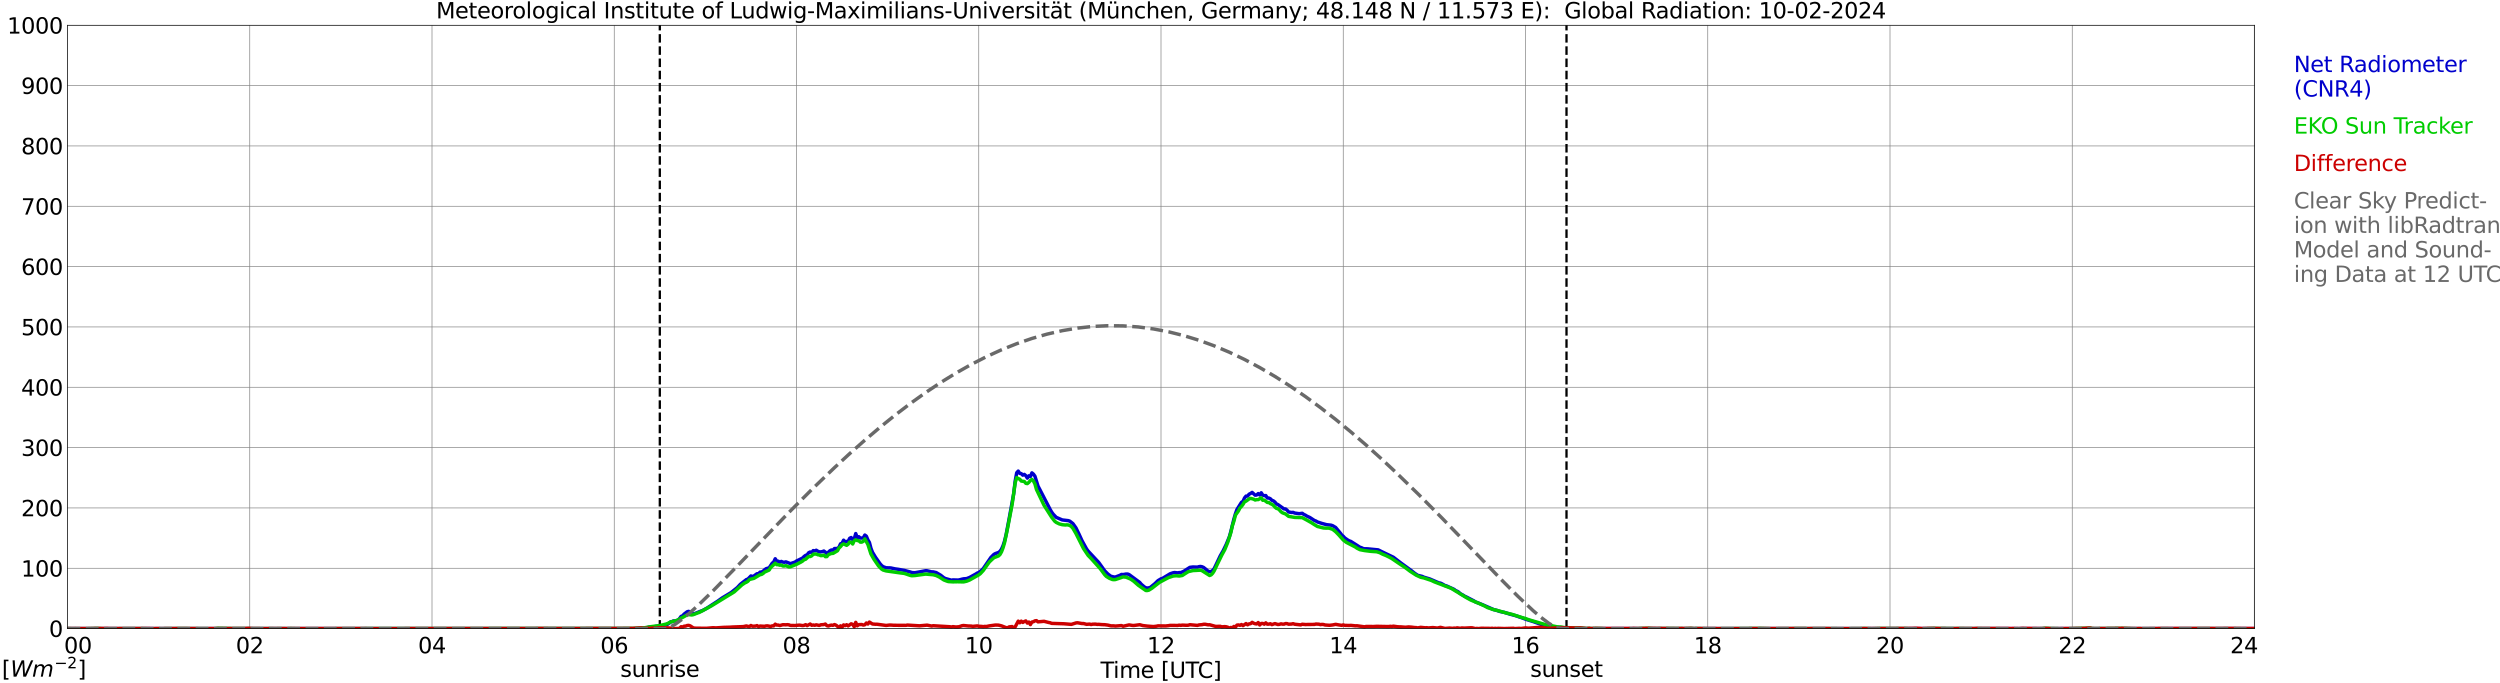<?xml version="1.0" encoding="utf-8" standalone="no"?>
<!DOCTYPE svg PUBLIC "-//W3C//DTD SVG 1.1//EN"
  "http://www.w3.org/Graphics/SVG/1.1/DTD/svg11.dtd">
<svg xmlns:xlink="http://www.w3.org/1999/xlink" width="1085.4pt" height="296.64pt" viewBox="0 0 1085.4 296.64" xmlns="http://www.w3.org/2000/svg" version="1.1">
 <defs>
  <style type="text/css">*{stroke-linejoin: round; stroke-linecap: butt}</style>
 </defs>
 <g id="figure_1">
  <g id="patch_1">
   <path d="M 0 296.64 
L 1085.4 296.64 
L 1085.4 0 
L 0 0 
z
" style="fill: #ffffff"/>
  </g>
  <g id="axes_1">
   <g id="patch_2">
    <path d="M 29.306 272.909 
L 978.814 272.909 
L 978.814 10.976 
L 29.306 10.976 
z
" style="fill: #ffffff"/>
   </g>
   <g id="patch_3">
    <path d="M 978.814 272.909 
L 978.814 272.909 
L 978.814 10.976 
L 978.814 10.976 
z
" clip-path="url(#pf485d0de13)" style="fill: #d3d3d3; opacity: 0.25; stroke: #d3d3d3; stroke-linejoin: miter"/>
   </g>
   <g id="matplotlib.axis_1">
    <g id="xtick_1">
     <g id="line2d_1">
      <path d="M 29.306 272.909 
L 29.306 10.976 
" clip-path="url(#pf485d0de13)" style="fill: none; stroke: #808080; stroke-width: 0.3; stroke-linecap: square"/>
     </g>
     <g id="line2d_2"/>
     <g id="text_1">
      <!--    00 -->
      <g transform="translate(18.733 283.627) scale(0.095 -0.095)">
       <defs>
        <path id="DejaVuSans-20" transform="scale(0.016)"/>
        <path id="DejaVuSans-30" d="M 2034 4250 
Q 1547 4250 1301 3770 
Q 1056 3291 1056 2328 
Q 1056 1369 1301 889 
Q 1547 409 2034 409 
Q 2525 409 2770 889 
Q 3016 1369 3016 2328 
Q 3016 3291 2770 3770 
Q 2525 4250 2034 4250 
z
M 2034 4750 
Q 2819 4750 3233 4129 
Q 3647 3509 3647 2328 
Q 3647 1150 3233 529 
Q 2819 -91 2034 -91 
Q 1250 -91 836 529 
Q 422 1150 422 2328 
Q 422 3509 836 4129 
Q 1250 4750 2034 4750 
z
" transform="scale(0.016)"/>
       </defs>
       <use xlink:href="#DejaVuSans-20"/>
       <use xlink:href="#DejaVuSans-20" transform="translate(31.787 0)"/>
       <use xlink:href="#DejaVuSans-20" transform="translate(63.574 0)"/>
       <use xlink:href="#DejaVuSans-30" transform="translate(95.361 0)"/>
       <use xlink:href="#DejaVuSans-30" transform="translate(158.984 0)"/>
      </g>
     </g>
    </g>
    <g id="xtick_2">
     <g id="line2d_3">
      <path d="M 108.431 272.909 
L 108.431 10.976 
" clip-path="url(#pf485d0de13)" style="fill: none; stroke: #808080; stroke-width: 0.3; stroke-linecap: square"/>
     </g>
     <g id="line2d_4"/>
     <g id="text_2">
      <!-- 02 -->
      <g transform="translate(102.387 283.627) scale(0.095 -0.095)">
       <defs>
        <path id="DejaVuSans-32" d="M 1228 531 
L 3431 531 
L 3431 0 
L 469 0 
L 469 531 
Q 828 903 1448 1529 
Q 2069 2156 2228 2338 
Q 2531 2678 2651 2914 
Q 2772 3150 2772 3378 
Q 2772 3750 2511 3984 
Q 2250 4219 1831 4219 
Q 1534 4219 1204 4116 
Q 875 4013 500 3803 
L 500 4441 
Q 881 4594 1212 4672 
Q 1544 4750 1819 4750 
Q 2544 4750 2975 4387 
Q 3406 4025 3406 3419 
Q 3406 3131 3298 2873 
Q 3191 2616 2906 2266 
Q 2828 2175 2409 1742 
Q 1991 1309 1228 531 
z
" transform="scale(0.016)"/>
       </defs>
       <use xlink:href="#DejaVuSans-30"/>
       <use xlink:href="#DejaVuSans-32" transform="translate(63.623 0)"/>
      </g>
     </g>
    </g>
    <g id="xtick_3">
     <g id="line2d_5">
      <path d="M 187.557 272.909 
L 187.557 10.976 
" clip-path="url(#pf485d0de13)" style="fill: none; stroke: #808080; stroke-width: 0.3; stroke-linecap: square"/>
     </g>
     <g id="line2d_6"/>
     <g id="text_3">
      <!-- 04 -->
      <g transform="translate(181.513 283.627) scale(0.095 -0.095)">
       <defs>
        <path id="DejaVuSans-34" d="M 2419 4116 
L 825 1625 
L 2419 1625 
L 2419 4116 
z
M 2253 4666 
L 3047 4666 
L 3047 1625 
L 3713 1625 
L 3713 1100 
L 3047 1100 
L 3047 0 
L 2419 0 
L 2419 1100 
L 313 1100 
L 313 1709 
L 2253 4666 
z
" transform="scale(0.016)"/>
       </defs>
       <use xlink:href="#DejaVuSans-30"/>
       <use xlink:href="#DejaVuSans-34" transform="translate(63.623 0)"/>
      </g>
     </g>
    </g>
    <g id="xtick_4">
     <g id="line2d_7">
      <path d="M 266.683 272.909 
L 266.683 10.976 
" clip-path="url(#pf485d0de13)" style="fill: none; stroke: #808080; stroke-width: 0.3; stroke-linecap: square"/>
     </g>
     <g id="line2d_8"/>
     <g id="text_4">
      <!-- 06 -->
      <g transform="translate(260.638 283.627) scale(0.095 -0.095)">
       <defs>
        <path id="DejaVuSans-36" d="M 2113 2584 
Q 1688 2584 1439 2293 
Q 1191 2003 1191 1497 
Q 1191 994 1439 701 
Q 1688 409 2113 409 
Q 2538 409 2786 701 
Q 3034 994 3034 1497 
Q 3034 2003 2786 2293 
Q 2538 2584 2113 2584 
z
M 3366 4563 
L 3366 3988 
Q 3128 4100 2886 4159 
Q 2644 4219 2406 4219 
Q 1781 4219 1451 3797 
Q 1122 3375 1075 2522 
Q 1259 2794 1537 2939 
Q 1816 3084 2150 3084 
Q 2853 3084 3261 2657 
Q 3669 2231 3669 1497 
Q 3669 778 3244 343 
Q 2819 -91 2113 -91 
Q 1303 -91 875 529 
Q 447 1150 447 2328 
Q 447 3434 972 4092 
Q 1497 4750 2381 4750 
Q 2619 4750 2861 4703 
Q 3103 4656 3366 4563 
z
" transform="scale(0.016)"/>
       </defs>
       <use xlink:href="#DejaVuSans-30"/>
       <use xlink:href="#DejaVuSans-36" transform="translate(63.623 0)"/>
      </g>
     </g>
    </g>
    <g id="xtick_5">
     <g id="line2d_9">
      <path d="M 345.808 272.909 
L 345.808 10.976 
" clip-path="url(#pf485d0de13)" style="fill: none; stroke: #808080; stroke-width: 0.3; stroke-linecap: square"/>
     </g>
     <g id="line2d_10"/>
     <g id="text_5">
      <!-- 08 -->
      <g transform="translate(339.764 283.627) scale(0.095 -0.095)">
       <defs>
        <path id="DejaVuSans-38" d="M 2034 2216 
Q 1584 2216 1326 1975 
Q 1069 1734 1069 1313 
Q 1069 891 1326 650 
Q 1584 409 2034 409 
Q 2484 409 2743 651 
Q 3003 894 3003 1313 
Q 3003 1734 2745 1975 
Q 2488 2216 2034 2216 
z
M 1403 2484 
Q 997 2584 770 2862 
Q 544 3141 544 3541 
Q 544 4100 942 4425 
Q 1341 4750 2034 4750 
Q 2731 4750 3128 4425 
Q 3525 4100 3525 3541 
Q 3525 3141 3298 2862 
Q 3072 2584 2669 2484 
Q 3125 2378 3379 2068 
Q 3634 1759 3634 1313 
Q 3634 634 3220 271 
Q 2806 -91 2034 -91 
Q 1263 -91 848 271 
Q 434 634 434 1313 
Q 434 1759 690 2068 
Q 947 2378 1403 2484 
z
M 1172 3481 
Q 1172 3119 1398 2916 
Q 1625 2713 2034 2713 
Q 2441 2713 2670 2916 
Q 2900 3119 2900 3481 
Q 2900 3844 2670 4047 
Q 2441 4250 2034 4250 
Q 1625 4250 1398 4047 
Q 1172 3844 1172 3481 
z
" transform="scale(0.016)"/>
       </defs>
       <use xlink:href="#DejaVuSans-30"/>
       <use xlink:href="#DejaVuSans-38" transform="translate(63.623 0)"/>
      </g>
     </g>
    </g>
    <g id="xtick_6">
     <g id="line2d_11">
      <path d="M 424.934 272.909 
L 424.934 10.976 
" clip-path="url(#pf485d0de13)" style="fill: none; stroke: #808080; stroke-width: 0.3; stroke-linecap: square"/>
     </g>
     <g id="line2d_12"/>
     <g id="text_6">
      <!-- 10 -->
      <g transform="translate(418.89 283.627) scale(0.095 -0.095)">
       <defs>
        <path id="DejaVuSans-31" d="M 794 531 
L 1825 531 
L 1825 4091 
L 703 3866 
L 703 4441 
L 1819 4666 
L 2450 4666 
L 2450 531 
L 3481 531 
L 3481 0 
L 794 0 
L 794 531 
z
" transform="scale(0.016)"/>
       </defs>
       <use xlink:href="#DejaVuSans-31"/>
       <use xlink:href="#DejaVuSans-30" transform="translate(63.623 0)"/>
      </g>
     </g>
    </g>
    <g id="xtick_7">
     <g id="line2d_13">
      <path d="M 504.06 272.909 
L 504.06 10.976 
" clip-path="url(#pf485d0de13)" style="fill: none; stroke: #808080; stroke-width: 0.3; stroke-linecap: square"/>
     </g>
     <g id="line2d_14"/>
     <g id="text_7">
      <!-- 12 -->
      <g transform="translate(498.015 283.627) scale(0.095 -0.095)">
       <use xlink:href="#DejaVuSans-31"/>
       <use xlink:href="#DejaVuSans-32" transform="translate(63.623 0)"/>
      </g>
     </g>
    </g>
    <g id="xtick_8">
     <g id="line2d_15">
      <path d="M 583.185 272.909 
L 583.185 10.976 
" clip-path="url(#pf485d0de13)" style="fill: none; stroke: #808080; stroke-width: 0.3; stroke-linecap: square"/>
     </g>
     <g id="line2d_16"/>
     <g id="text_8">
      <!-- 14 -->
      <g transform="translate(577.141 283.627) scale(0.095 -0.095)">
       <use xlink:href="#DejaVuSans-31"/>
       <use xlink:href="#DejaVuSans-34" transform="translate(63.623 0)"/>
      </g>
     </g>
    </g>
    <g id="xtick_9">
     <g id="line2d_17">
      <path d="M 662.311 272.909 
L 662.311 10.976 
" clip-path="url(#pf485d0de13)" style="fill: none; stroke: #808080; stroke-width: 0.3; stroke-linecap: square"/>
     </g>
     <g id="line2d_18"/>
     <g id="text_9">
      <!-- 16 -->
      <g transform="translate(656.267 283.627) scale(0.095 -0.095)">
       <use xlink:href="#DejaVuSans-31"/>
       <use xlink:href="#DejaVuSans-36" transform="translate(63.623 0)"/>
      </g>
     </g>
    </g>
    <g id="xtick_10">
     <g id="line2d_19">
      <path d="M 741.437 272.909 
L 741.437 10.976 
" clip-path="url(#pf485d0de13)" style="fill: none; stroke: #808080; stroke-width: 0.3; stroke-linecap: square"/>
     </g>
     <g id="line2d_20"/>
     <g id="text_10">
      <!-- 18 -->
      <g transform="translate(735.392 283.627) scale(0.095 -0.095)">
       <use xlink:href="#DejaVuSans-31"/>
       <use xlink:href="#DejaVuSans-38" transform="translate(63.623 0)"/>
      </g>
     </g>
    </g>
    <g id="xtick_11">
     <g id="line2d_21">
      <path d="M 820.562 272.909 
L 820.562 10.976 
" clip-path="url(#pf485d0de13)" style="fill: none; stroke: #808080; stroke-width: 0.3; stroke-linecap: square"/>
     </g>
     <g id="line2d_22"/>
     <g id="text_11">
      <!-- 20 -->
      <g transform="translate(814.518 283.627) scale(0.095 -0.095)">
       <use xlink:href="#DejaVuSans-32"/>
       <use xlink:href="#DejaVuSans-30" transform="translate(63.623 0)"/>
      </g>
     </g>
    </g>
    <g id="xtick_12">
     <g id="line2d_23">
      <path d="M 899.688 272.909 
L 899.688 10.976 
" clip-path="url(#pf485d0de13)" style="fill: none; stroke: #808080; stroke-width: 0.3; stroke-linecap: square"/>
     </g>
     <g id="line2d_24"/>
     <g id="text_12">
      <!-- 22 -->
      <g transform="translate(893.644 283.627) scale(0.095 -0.095)">
       <use xlink:href="#DejaVuSans-32"/>
       <use xlink:href="#DejaVuSans-32" transform="translate(63.623 0)"/>
      </g>
     </g>
    </g>
    <g id="xtick_13">
     <g id="line2d_25">
      <path d="M 978.814 272.909 
L 978.814 10.976 
" clip-path="url(#pf485d0de13)" style="fill: none; stroke: #808080; stroke-width: 0.3; stroke-linecap: square"/>
     </g>
     <g id="line2d_26"/>
     <g id="text_13">
      <!-- 24    -->
      <g transform="translate(968.241 283.627) scale(0.095 -0.095)">
       <use xlink:href="#DejaVuSans-32"/>
       <use xlink:href="#DejaVuSans-34" transform="translate(63.623 0)"/>
       <use xlink:href="#DejaVuSans-20" transform="translate(127.246 0)"/>
       <use xlink:href="#DejaVuSans-20" transform="translate(159.033 0)"/>
       <use xlink:href="#DejaVuSans-20" transform="translate(190.82 0)"/>
      </g>
     </g>
    </g>
    <g id="text_14">
     <!-- Time [UTC] -->
     <g transform="translate(477.806 294.322) scale(0.095 -0.095)">
      <defs>
       <path id="DejaVuSans-54" d="M -19 4666 
L 3928 4666 
L 3928 4134 
L 2272 4134 
L 2272 0 
L 1638 0 
L 1638 4134 
L -19 4134 
L -19 4666 
z
" transform="scale(0.016)"/>
       <path id="DejaVuSans-69" d="M 603 3500 
L 1178 3500 
L 1178 0 
L 603 0 
L 603 3500 
z
M 603 4863 
L 1178 4863 
L 1178 4134 
L 603 4134 
L 603 4863 
z
" transform="scale(0.016)"/>
       <path id="DejaVuSans-6d" d="M 3328 2828 
Q 3544 3216 3844 3400 
Q 4144 3584 4550 3584 
Q 5097 3584 5394 3201 
Q 5691 2819 5691 2113 
L 5691 0 
L 5113 0 
L 5113 2094 
Q 5113 2597 4934 2840 
Q 4756 3084 4391 3084 
Q 3944 3084 3684 2787 
Q 3425 2491 3425 1978 
L 3425 0 
L 2847 0 
L 2847 2094 
Q 2847 2600 2669 2842 
Q 2491 3084 2119 3084 
Q 1678 3084 1418 2786 
Q 1159 2488 1159 1978 
L 1159 0 
L 581 0 
L 581 3500 
L 1159 3500 
L 1159 2956 
Q 1356 3278 1631 3431 
Q 1906 3584 2284 3584 
Q 2666 3584 2933 3390 
Q 3200 3197 3328 2828 
z
" transform="scale(0.016)"/>
       <path id="DejaVuSans-65" d="M 3597 1894 
L 3597 1613 
L 953 1613 
Q 991 1019 1311 708 
Q 1631 397 2203 397 
Q 2534 397 2845 478 
Q 3156 559 3463 722 
L 3463 178 
Q 3153 47 2828 -22 
Q 2503 -91 2169 -91 
Q 1331 -91 842 396 
Q 353 884 353 1716 
Q 353 2575 817 3079 
Q 1281 3584 2069 3584 
Q 2775 3584 3186 3129 
Q 3597 2675 3597 1894 
z
M 3022 2063 
Q 3016 2534 2758 2815 
Q 2500 3097 2075 3097 
Q 1594 3097 1305 2825 
Q 1016 2553 972 2059 
L 3022 2063 
z
" transform="scale(0.016)"/>
       <path id="DejaVuSans-5b" d="M 550 4863 
L 1875 4863 
L 1875 4416 
L 1125 4416 
L 1125 -397 
L 1875 -397 
L 1875 -844 
L 550 -844 
L 550 4863 
z
" transform="scale(0.016)"/>
       <path id="DejaVuSans-55" d="M 556 4666 
L 1191 4666 
L 1191 1831 
Q 1191 1081 1462 751 
Q 1734 422 2344 422 
Q 2950 422 3222 751 
Q 3494 1081 3494 1831 
L 3494 4666 
L 4128 4666 
L 4128 1753 
Q 4128 841 3676 375 
Q 3225 -91 2344 -91 
Q 1459 -91 1007 375 
Q 556 841 556 1753 
L 556 4666 
z
" transform="scale(0.016)"/>
       <path id="DejaVuSans-43" d="M 4122 4306 
L 4122 3641 
Q 3803 3938 3442 4084 
Q 3081 4231 2675 4231 
Q 1875 4231 1450 3742 
Q 1025 3253 1025 2328 
Q 1025 1406 1450 917 
Q 1875 428 2675 428 
Q 3081 428 3442 575 
Q 3803 722 4122 1019 
L 4122 359 
Q 3791 134 3420 21 
Q 3050 -91 2638 -91 
Q 1578 -91 968 557 
Q 359 1206 359 2328 
Q 359 3453 968 4101 
Q 1578 4750 2638 4750 
Q 3056 4750 3426 4639 
Q 3797 4528 4122 4306 
z
" transform="scale(0.016)"/>
       <path id="DejaVuSans-5d" d="M 1947 4863 
L 1947 -844 
L 622 -844 
L 622 -397 
L 1369 -397 
L 1369 4416 
L 622 4416 
L 622 4863 
L 1947 4863 
z
" transform="scale(0.016)"/>
      </defs>
      <use xlink:href="#DejaVuSans-54"/>
      <use xlink:href="#DejaVuSans-69" transform="translate(57.959 0)"/>
      <use xlink:href="#DejaVuSans-6d" transform="translate(85.742 0)"/>
      <use xlink:href="#DejaVuSans-65" transform="translate(183.154 0)"/>
      <use xlink:href="#DejaVuSans-20" transform="translate(244.678 0)"/>
      <use xlink:href="#DejaVuSans-5b" transform="translate(276.465 0)"/>
      <use xlink:href="#DejaVuSans-55" transform="translate(315.479 0)"/>
      <use xlink:href="#DejaVuSans-54" transform="translate(388.672 0)"/>
      <use xlink:href="#DejaVuSans-43" transform="translate(443.881 0)"/>
      <use xlink:href="#DejaVuSans-5d" transform="translate(513.705 0)"/>
     </g>
    </g>
   </g>
   <g id="matplotlib.axis_2">
    <g id="ytick_1">
     <g id="line2d_27">
      <path d="M 29.306 272.909 
L 978.814 272.909 
" clip-path="url(#pf485d0de13)" style="fill: none; stroke: #808080; stroke-width: 0.3; stroke-linecap: square"/>
     </g>
     <g id="line2d_28"/>
     <g id="text_15">
      <!-- 0 -->
      <g transform="translate(21.261 276.518) scale(0.095 -0.095)">
       <use xlink:href="#DejaVuSans-30"/>
      </g>
     </g>
    </g>
    <g id="ytick_2">
     <g id="line2d_29">
      <path d="M 29.306 246.715 
L 978.814 246.715 
" clip-path="url(#pf485d0de13)" style="fill: none; stroke: #808080; stroke-width: 0.3; stroke-linecap: square"/>
     </g>
     <g id="line2d_30"/>
     <g id="text_16">
      <!-- 100 -->
      <g transform="translate(9.173 250.325) scale(0.095 -0.095)">
       <use xlink:href="#DejaVuSans-31"/>
       <use xlink:href="#DejaVuSans-30" transform="translate(63.623 0)"/>
       <use xlink:href="#DejaVuSans-30" transform="translate(127.246 0)"/>
      </g>
     </g>
    </g>
    <g id="ytick_3">
     <g id="line2d_31">
      <path d="M 29.306 220.522 
L 978.814 220.522 
" clip-path="url(#pf485d0de13)" style="fill: none; stroke: #808080; stroke-width: 0.3; stroke-linecap: square"/>
     </g>
     <g id="line2d_32"/>
     <g id="text_17">
      <!-- 200 -->
      <g transform="translate(9.173 224.131) scale(0.095 -0.095)">
       <use xlink:href="#DejaVuSans-32"/>
       <use xlink:href="#DejaVuSans-30" transform="translate(63.623 0)"/>
       <use xlink:href="#DejaVuSans-30" transform="translate(127.246 0)"/>
      </g>
     </g>
    </g>
    <g id="ytick_4">
     <g id="line2d_33">
      <path d="M 29.306 194.329 
L 978.814 194.329 
" clip-path="url(#pf485d0de13)" style="fill: none; stroke: #808080; stroke-width: 0.3; stroke-linecap: square"/>
     </g>
     <g id="line2d_34"/>
     <g id="text_18">
      <!-- 300 -->
      <g transform="translate(9.173 197.938) scale(0.095 -0.095)">
       <defs>
        <path id="DejaVuSans-33" d="M 2597 2516 
Q 3050 2419 3304 2112 
Q 3559 1806 3559 1356 
Q 3559 666 3084 287 
Q 2609 -91 1734 -91 
Q 1441 -91 1130 -33 
Q 819 25 488 141 
L 488 750 
Q 750 597 1062 519 
Q 1375 441 1716 441 
Q 2309 441 2620 675 
Q 2931 909 2931 1356 
Q 2931 1769 2642 2001 
Q 2353 2234 1838 2234 
L 1294 2234 
L 1294 2753 
L 1863 2753 
Q 2328 2753 2575 2939 
Q 2822 3125 2822 3475 
Q 2822 3834 2567 4026 
Q 2313 4219 1838 4219 
Q 1578 4219 1281 4162 
Q 984 4106 628 3988 
L 628 4550 
Q 988 4650 1302 4700 
Q 1616 4750 1894 4750 
Q 2613 4750 3031 4423 
Q 3450 4097 3450 3541 
Q 3450 3153 3228 2886 
Q 3006 2619 2597 2516 
z
" transform="scale(0.016)"/>
       </defs>
       <use xlink:href="#DejaVuSans-33"/>
       <use xlink:href="#DejaVuSans-30" transform="translate(63.623 0)"/>
       <use xlink:href="#DejaVuSans-30" transform="translate(127.246 0)"/>
      </g>
     </g>
    </g>
    <g id="ytick_5">
     <g id="line2d_35">
      <path d="M 29.306 168.136 
L 978.814 168.136 
" clip-path="url(#pf485d0de13)" style="fill: none; stroke: #808080; stroke-width: 0.3; stroke-linecap: square"/>
     </g>
     <g id="line2d_36"/>
     <g id="text_19">
      <!-- 400 -->
      <g transform="translate(9.173 171.745) scale(0.095 -0.095)">
       <use xlink:href="#DejaVuSans-34"/>
       <use xlink:href="#DejaVuSans-30" transform="translate(63.623 0)"/>
       <use xlink:href="#DejaVuSans-30" transform="translate(127.246 0)"/>
      </g>
     </g>
    </g>
    <g id="ytick_6">
     <g id="line2d_37">
      <path d="M 29.306 141.942 
L 978.814 141.942 
" clip-path="url(#pf485d0de13)" style="fill: none; stroke: #808080; stroke-width: 0.3; stroke-linecap: square"/>
     </g>
     <g id="line2d_38"/>
     <g id="text_20">
      <!-- 500 -->
      <g transform="translate(9.173 145.551) scale(0.095 -0.095)">
       <defs>
        <path id="DejaVuSans-35" d="M 691 4666 
L 3169 4666 
L 3169 4134 
L 1269 4134 
L 1269 2991 
Q 1406 3038 1543 3061 
Q 1681 3084 1819 3084 
Q 2600 3084 3056 2656 
Q 3513 2228 3513 1497 
Q 3513 744 3044 326 
Q 2575 -91 1722 -91 
Q 1428 -91 1123 -41 
Q 819 9 494 109 
L 494 744 
Q 775 591 1075 516 
Q 1375 441 1709 441 
Q 2250 441 2565 725 
Q 2881 1009 2881 1497 
Q 2881 1984 2565 2268 
Q 2250 2553 1709 2553 
Q 1456 2553 1204 2497 
Q 953 2441 691 2322 
L 691 4666 
z
" transform="scale(0.016)"/>
       </defs>
       <use xlink:href="#DejaVuSans-35"/>
       <use xlink:href="#DejaVuSans-30" transform="translate(63.623 0)"/>
       <use xlink:href="#DejaVuSans-30" transform="translate(127.246 0)"/>
      </g>
     </g>
    </g>
    <g id="ytick_7">
     <g id="line2d_39">
      <path d="M 29.306 115.749 
L 978.814 115.749 
" clip-path="url(#pf485d0de13)" style="fill: none; stroke: #808080; stroke-width: 0.3; stroke-linecap: square"/>
     </g>
     <g id="line2d_40"/>
     <g id="text_21">
      <!-- 600 -->
      <g transform="translate(9.173 119.358) scale(0.095 -0.095)">
       <use xlink:href="#DejaVuSans-36"/>
       <use xlink:href="#DejaVuSans-30" transform="translate(63.623 0)"/>
       <use xlink:href="#DejaVuSans-30" transform="translate(127.246 0)"/>
      </g>
     </g>
    </g>
    <g id="ytick_8">
     <g id="line2d_41">
      <path d="M 29.306 89.556 
L 978.814 89.556 
" clip-path="url(#pf485d0de13)" style="fill: none; stroke: #808080; stroke-width: 0.3; stroke-linecap: square"/>
     </g>
     <g id="line2d_42"/>
     <g id="text_22">
      <!-- 700 -->
      <g transform="translate(9.173 93.165) scale(0.095 -0.095)">
       <defs>
        <path id="DejaVuSans-37" d="M 525 4666 
L 3525 4666 
L 3525 4397 
L 1831 0 
L 1172 0 
L 2766 4134 
L 525 4134 
L 525 4666 
z
" transform="scale(0.016)"/>
       </defs>
       <use xlink:href="#DejaVuSans-37"/>
       <use xlink:href="#DejaVuSans-30" transform="translate(63.623 0)"/>
       <use xlink:href="#DejaVuSans-30" transform="translate(127.246 0)"/>
      </g>
     </g>
    </g>
    <g id="ytick_9">
     <g id="line2d_43">
      <path d="M 29.306 63.362 
L 978.814 63.362 
" clip-path="url(#pf485d0de13)" style="fill: none; stroke: #808080; stroke-width: 0.3; stroke-linecap: square"/>
     </g>
     <g id="line2d_44"/>
     <g id="text_23">
      <!-- 800 -->
      <g transform="translate(9.173 66.972) scale(0.095 -0.095)">
       <use xlink:href="#DejaVuSans-38"/>
       <use xlink:href="#DejaVuSans-30" transform="translate(63.623 0)"/>
       <use xlink:href="#DejaVuSans-30" transform="translate(127.246 0)"/>
      </g>
     </g>
    </g>
    <g id="ytick_10">
     <g id="line2d_45">
      <path d="M 29.306 37.169 
L 978.814 37.169 
" clip-path="url(#pf485d0de13)" style="fill: none; stroke: #808080; stroke-width: 0.3; stroke-linecap: square"/>
     </g>
     <g id="line2d_46"/>
     <g id="text_24">
      <!-- 900 -->
      <g transform="translate(9.173 40.778) scale(0.095 -0.095)">
       <defs>
        <path id="DejaVuSans-39" d="M 703 97 
L 703 672 
Q 941 559 1184 500 
Q 1428 441 1663 441 
Q 2288 441 2617 861 
Q 2947 1281 2994 2138 
Q 2813 1869 2534 1725 
Q 2256 1581 1919 1581 
Q 1219 1581 811 2004 
Q 403 2428 403 3163 
Q 403 3881 828 4315 
Q 1253 4750 1959 4750 
Q 2769 4750 3195 4129 
Q 3622 3509 3622 2328 
Q 3622 1225 3098 567 
Q 2575 -91 1691 -91 
Q 1453 -91 1209 -44 
Q 966 3 703 97 
z
M 1959 2075 
Q 2384 2075 2632 2365 
Q 2881 2656 2881 3163 
Q 2881 3666 2632 3958 
Q 2384 4250 1959 4250 
Q 1534 4250 1286 3958 
Q 1038 3666 1038 3163 
Q 1038 2656 1286 2365 
Q 1534 2075 1959 2075 
z
" transform="scale(0.016)"/>
       </defs>
       <use xlink:href="#DejaVuSans-39"/>
       <use xlink:href="#DejaVuSans-30" transform="translate(63.623 0)"/>
       <use xlink:href="#DejaVuSans-30" transform="translate(127.246 0)"/>
      </g>
     </g>
    </g>
    <g id="ytick_11">
     <g id="line2d_47">
      <path d="M 29.306 10.976 
L 978.814 10.976 
" clip-path="url(#pf485d0de13)" style="fill: none; stroke: #808080; stroke-width: 0.3; stroke-linecap: square"/>
     </g>
     <g id="line2d_48"/>
     <g id="text_25">
      <!-- 1000 -->
      <g transform="translate(3.128 14.585) scale(0.095 -0.095)">
       <use xlink:href="#DejaVuSans-31"/>
       <use xlink:href="#DejaVuSans-30" transform="translate(63.623 0)"/>
       <use xlink:href="#DejaVuSans-30" transform="translate(127.246 0)"/>
       <use xlink:href="#DejaVuSans-30" transform="translate(190.869 0)"/>
      </g>
     </g>
    </g>
   </g>
   <g id="line2d_49">
    <path d="M 286.464 272.909 
L 286.464 10.976 
" clip-path="url(#pf485d0de13)" style="fill: none; stroke-dasharray: 3.7,1.6; stroke-dashoffset: 0; stroke: #000000"/>
   </g>
   <g id="line2d_50">
    <path d="M 680.114 272.909 
L 680.114 10.976 
" clip-path="url(#pf485d0de13)" style="fill: none; stroke-dasharray: 3.7,1.6; stroke-dashoffset: 0; stroke: #000000"/>
   </g>
   <g id="line2d_51">
    <path d="M 29.306 272.909 
L 278.552 272.909 
L 279.87 272.618 
L 281.189 272.456 
L 281.849 272.233 
L 283.827 272.212 
L 284.486 271.989 
L 285.145 271.887 
L 285.805 272.01 
L 287.783 271.646 
L 289.761 271.078 
L 290.42 270.633 
L 291.08 270.004 
L 291.739 269.902 
L 292.399 269.58 
L 293.058 269.58 
L 294.377 269.234 
L 295.036 268.566 
L 295.696 267.615 
L 296.355 267.39 
L 297.014 266.622 
L 298.333 265.609 
L 298.992 265.425 
L 299.652 265.729 
L 300.311 266.237 
L 300.971 266.541 
L 301.63 266.4 
L 304.267 265.326 
L 304.927 265.122 
L 306.905 264.048 
L 310.202 261.902 
L 311.521 261.051 
L 313.499 259.631 
L 317.455 257.243 
L 320.093 255.116 
L 321.411 253.696 
L 324.049 251.629 
L 324.708 251.407 
L 326.027 250.05 
L 326.686 250.293 
L 327.346 250.05 
L 328.665 249.078 
L 329.324 249.078 
L 329.983 248.41 
L 330.643 248.35 
L 331.302 248.004 
L 331.961 247.376 
L 332.621 246.909 
L 333.94 246.506 
L 335.258 244.52 
L 335.918 243.994 
L 336.577 242.595 
L 337.236 243.63 
L 337.896 243.648 
L 338.555 244.094 
L 339.215 243.75 
L 339.874 244.054 
L 340.533 244.114 
L 341.193 243.934 
L 343.171 244.701 
L 345.149 244.054 
L 345.808 243.567 
L 348.446 242.291 
L 349.105 241.603 
L 349.765 241.118 
L 350.424 240.893 
L 351.083 239.981 
L 351.743 239.659 
L 352.402 239.882 
L 353.062 239.051 
L 353.721 239.193 
L 354.38 238.889 
L 355.04 239.313 
L 355.699 239.578 
L 356.359 239.599 
L 357.018 239.497 
L 357.677 239.232 
L 358.337 239.719 
L 358.996 240.387 
L 360.315 239.112 
L 360.974 238.766 
L 361.634 238.868 
L 362.293 238.158 
L 363.612 238.119 
L 364.271 237.55 
L 364.93 236.112 
L 365.59 235.851 
L 366.249 234.533 
L 366.909 235.222 
L 367.568 235.08 
L 368.227 235.101 
L 368.887 233.703 
L 369.546 233.378 
L 370.206 234.35 
L 370.865 233.965 
L 371.524 231.657 
L 372.184 233.48 
L 372.843 233.014 
L 373.502 233.582 
L 374.162 233.6 
L 374.821 233.48 
L 375.481 232.304 
L 376.14 232.791 
L 376.799 234.392 
L 377.459 235.505 
L 378.118 238.017 
L 378.777 239.74 
L 380.096 241.927 
L 382.074 244.743 
L 382.734 245.492 
L 383.393 246.019 
L 384.712 246.506 
L 386.69 246.566 
L 388.668 246.991 
L 389.987 247.174 
L 392.624 247.64 
L 395.262 248.35 
L 395.921 248.591 
L 397.24 248.654 
L 398.559 248.41 
L 401.856 247.782 
L 402.515 247.803 
L 404.493 248.287 
L 405.153 248.287 
L 406.471 248.591 
L 408.45 249.767 
L 409.768 250.82 
L 410.428 251.166 
L 413.065 251.894 
L 413.725 251.773 
L 415.703 251.834 
L 416.362 251.792 
L 417.681 251.449 
L 418.34 251.307 
L 419.659 251.205 
L 420.978 250.699 
L 423.615 249.241 
L 424.275 248.814 
L 424.934 248.573 
L 426.253 247.517 
L 426.912 246.831 
L 430.209 242.009 
L 431.528 240.691 
L 432.187 240.327 
L 433.506 239.861 
L 434.165 239.355 
L 434.825 238.381 
L 435.484 236.903 
L 436.144 234.858 
L 436.803 232.162 
L 438.122 225.234 
L 440.1 214.377 
L 440.759 208.785 
L 441.419 205.241 
L 442.078 204.531 
L 442.737 205.524 
L 443.397 205.626 
L 444.056 206.294 
L 444.716 205.969 
L 445.375 206.517 
L 446.034 207.57 
L 446.694 206.577 
L 447.353 206.902 
L 448.012 205.301 
L 448.672 205.849 
L 449.331 206.76 
L 450.65 210.993 
L 455.925 221.182 
L 456.584 222.316 
L 457.244 223.228 
L 458.563 224.606 
L 461.2 225.74 
L 463.838 226.044 
L 464.497 226.287 
L 465.816 227.322 
L 467.134 229.184 
L 468.453 231.88 
L 469.772 234.756 
L 471.75 238.341 
L 472.409 239.253 
L 477.025 244.196 
L 479.663 247.884 
L 480.981 249.199 
L 482.3 250.191 
L 483.619 250.495 
L 484.278 250.516 
L 486.256 249.767 
L 486.916 249.382 
L 487.575 249.463 
L 488.894 249.22 
L 489.553 249.22 
L 490.213 249.463 
L 494.828 252.866 
L 495.488 253.657 
L 496.807 254.791 
L 497.466 255.197 
L 498.125 255.296 
L 498.785 255.215 
L 499.444 255.014 
L 501.422 253.392 
L 502.741 252.096 
L 504.06 251.307 
L 504.719 251.103 
L 508.016 249.117 
L 509.335 248.672 
L 509.994 248.573 
L 511.313 248.714 
L 511.972 248.591 
L 512.632 248.612 
L 513.95 248.025 
L 516.588 246.323 
L 517.907 246.16 
L 519.885 246.223 
L 520.544 246.019 
L 521.204 245.938 
L 521.863 246.061 
L 522.522 246.344 
L 523.841 247.397 
L 524.501 247.983 
L 525.16 248.188 
L 525.819 248.125 
L 526.479 247.679 
L 527.138 246.891 
L 528.457 244.135 
L 529.776 241.341 
L 531.094 239.03 
L 532.413 236.296 
L 533.732 233.074 
L 534.391 230.724 
L 535.71 225.337 
L 536.369 223.068 
L 537.029 221.224 
L 539.007 218.084 
L 539.666 217.678 
L 540.326 216.179 
L 540.985 215.388 
L 541.644 215.388 
L 542.304 214.558 
L 542.963 214.236 
L 543.623 213.788 
L 544.941 214.985 
L 545.601 214.904 
L 546.26 214.296 
L 546.919 214.904 
L 547.579 213.95 
L 548.238 214.964 
L 548.898 215.229 
L 549.557 215.147 
L 550.216 216.221 
L 550.876 216.221 
L 551.535 216.543 
L 552.195 217.211 
L 552.854 217.455 
L 553.513 217.981 
L 554.173 218.793 
L 554.832 219.076 
L 557.47 220.96 
L 558.129 220.96 
L 558.788 221.486 
L 559.448 222.277 
L 560.766 222.5 
L 561.426 222.44 
L 562.085 222.743 
L 564.063 223.026 
L 565.382 222.846 
L 566.042 223.33 
L 566.701 223.634 
L 567.36 224.061 
L 568.679 224.669 
L 570.657 225.965 
L 571.317 226.206 
L 571.976 226.612 
L 573.954 227.262 
L 575.932 227.788 
L 577.91 228.011 
L 578.57 228.233 
L 579.889 229.004 
L 581.867 231.392 
L 582.526 232.286 
L 583.185 232.83 
L 583.845 233.561 
L 585.164 234.473 
L 585.823 234.837 
L 586.482 235.059 
L 588.46 236.317 
L 590.439 237.592 
L 591.098 237.794 
L 591.757 238.119 
L 592.417 238.26 
L 593.736 238.281 
L 598.351 238.727 
L 599.67 239.394 
L 604.945 241.927 
L 608.242 244.46 
L 609.561 245.411 
L 612.858 247.821 
L 614.176 248.876 
L 615.495 249.767 
L 617.473 250.254 
L 618.133 250.576 
L 620.77 251.367 
L 622.089 251.933 
L 624.726 253.07 
L 625.386 253.17 
L 626.045 253.473 
L 627.364 254.222 
L 628.023 254.385 
L 631.32 255.886 
L 631.98 256.431 
L 632.639 256.695 
L 633.298 257.101 
L 633.958 257.727 
L 635.276 258.437 
L 635.936 258.882 
L 636.595 259.165 
L 637.914 259.854 
L 639.892 260.868 
L 640.552 261.313 
L 642.53 262.083 
L 643.848 262.631 
L 648.464 264.655 
L 649.783 264.98 
L 651.102 265.446 
L 652.42 265.75 
L 653.08 265.852 
L 655.717 266.683 
L 657.036 267.026 
L 658.355 267.39 
L 659.674 267.877 
L 660.992 268.304 
L 662.311 268.831 
L 665.608 269.842 
L 669.564 271.261 
L 672.202 271.604 
L 674.18 272.05 
L 678.136 272.759 
L 686.049 272.909 
L 978.154 272.909 
L 978.154 272.909 
" clip-path="url(#pf485d0de13)" style="fill: none; stroke: #0000cc; stroke-width: 1.5; stroke-linecap: square"/>
   </g>
   <g id="line2d_52">
    <path d="M 28.646 272.89 
L 32.603 272.952 
L 36.559 272.944 
L 37.878 272.938 
L 39.197 272.903 
L 42.493 272.837 
L 46.45 273.012 
L 47.768 272.927 
L 50.406 272.929 
L 59.637 272.896 
L 62.275 272.925 
L 64.253 272.967 
L 78.1 272.885 
L 93.266 272.934 
L 94.584 272.769 
L 100.519 272.871 
L 119.641 272.928 
L 121.619 272.919 
L 124.916 272.927 
L 126.235 272.886 
L 128.872 272.939 
L 155.907 272.916 
L 158.544 272.894 
L 274.595 272.835 
L 277.892 272.62 
L 279.87 272.544 
L 282.508 272.077 
L 286.464 271.582 
L 289.102 270.965 
L 289.761 270.737 
L 291.08 270.091 
L 292.399 269.702 
L 293.717 269.428 
L 294.377 269.174 
L 295.036 268.703 
L 296.355 268.06 
L 298.333 266.949 
L 298.992 266.829 
L 300.311 266.998 
L 300.971 266.866 
L 302.949 266.098 
L 303.608 265.895 
L 308.883 263.04 
L 318.774 256.978 
L 320.752 255.184 
L 322.071 253.973 
L 323.39 253.07 
L 324.049 252.783 
L 324.708 252.365 
L 325.368 251.592 
L 327.346 251.097 
L 329.983 249.512 
L 330.643 249.383 
L 331.302 248.98 
L 331.961 248.369 
L 333.94 247.497 
L 334.599 246.39 
L 335.918 245.172 
L 336.577 244.513 
L 337.236 245.147 
L 337.896 245.176 
L 338.555 245.406 
L 339.215 245.305 
L 339.874 245.737 
L 340.533 245.727 
L 341.193 245.58 
L 342.512 246.167 
L 343.171 246.071 
L 345.808 245.015 
L 347.787 244.008 
L 348.446 243.594 
L 349.105 243.002 
L 349.765 242.821 
L 351.083 241.589 
L 351.743 241.643 
L 352.402 241.322 
L 353.062 240.613 
L 354.38 240.527 
L 355.04 240.846 
L 355.699 240.933 
L 356.359 241.247 
L 357.018 241.197 
L 357.677 240.974 
L 358.337 241.688 
L 358.996 241.655 
L 359.655 240.807 
L 360.974 240.282 
L 361.634 240.281 
L 363.612 239.11 
L 364.271 237.882 
L 364.93 237.311 
L 365.59 236.471 
L 366.249 236.136 
L 367.568 236.76 
L 368.227 236.262 
L 368.887 235.321 
L 369.546 235.448 
L 370.206 236.181 
L 370.865 234.764 
L 371.524 234.359 
L 372.184 234.692 
L 372.843 234.741 
L 373.502 235.361 
L 374.162 235.367 
L 374.821 235.005 
L 375.481 233.972 
L 376.799 236.377 
L 378.118 240.488 
L 379.437 242.811 
L 381.415 245.704 
L 382.734 247.056 
L 383.393 247.479 
L 384.712 247.868 
L 390.646 248.709 
L 392.624 248.957 
L 395.262 249.842 
L 395.921 249.964 
L 397.24 249.881 
L 401.856 249.251 
L 405.153 249.533 
L 406.471 249.882 
L 407.79 250.513 
L 409.768 251.79 
L 411.087 252.298 
L 411.746 252.507 
L 413.725 252.621 
L 415.703 252.577 
L 418.34 252.64 
L 419.659 252.343 
L 420.978 251.817 
L 424.934 249.588 
L 425.593 249.096 
L 426.912 247.672 
L 428.231 245.794 
L 429.55 243.964 
L 430.869 242.725 
L 431.528 242.14 
L 433.506 241.366 
L 434.165 240.737 
L 434.825 239.566 
L 435.484 237.825 
L 436.144 235.59 
L 437.462 229.263 
L 439.44 218.931 
L 440.759 209.548 
L 441.419 207.341 
L 442.078 207.764 
L 442.737 208.055 
L 443.397 208.85 
L 444.716 209.041 
L 445.375 209.84 
L 446.034 209.962 
L 446.694 209.416 
L 447.353 208.637 
L 448.012 208.144 
L 448.672 208.832 
L 449.331 210.114 
L 449.991 212.519 
L 453.287 219.4 
L 456.584 224.581 
L 457.903 226.275 
L 458.563 226.806 
L 459.881 227.459 
L 461.2 227.807 
L 462.519 227.931 
L 463.178 227.862 
L 463.838 227.93 
L 464.497 228.162 
L 465.156 228.609 
L 465.816 229.372 
L 467.134 231.636 
L 470.431 238.186 
L 472.409 241.135 
L 473.728 242.496 
L 477.685 246.903 
L 479.663 249.572 
L 480.322 250.249 
L 481.641 251.065 
L 482.96 251.606 
L 483.619 251.667 
L 484.278 251.614 
L 486.256 250.949 
L 487.575 250.471 
L 488.894 250.594 
L 490.872 251.419 
L 492.191 252.321 
L 494.169 254.066 
L 497.466 256.376 
L 498.125 256.382 
L 498.785 256.222 
L 500.103 255.405 
L 503.4 252.85 
L 506.038 251.431 
L 507.357 250.758 
L 509.335 250.097 
L 510.654 249.973 
L 511.972 250.088 
L 513.291 249.863 
L 514.61 249 
L 515.929 248.18 
L 517.907 247.722 
L 521.204 247.555 
L 521.863 247.769 
L 525.16 249.86 
L 525.819 249.589 
L 526.479 248.906 
L 527.138 247.876 
L 528.457 245.086 
L 530.435 241.028 
L 531.754 238.613 
L 533.073 235.367 
L 534.391 231.225 
L 535.051 228.213 
L 535.71 226.275 
L 536.369 223.672 
L 537.688 221.801 
L 538.348 220.495 
L 539.007 219.842 
L 539.666 218.97 
L 540.326 217.869 
L 540.985 217.569 
L 542.304 216.611 
L 542.963 216.36 
L 544.282 216.725 
L 544.941 217.086 
L 545.601 216.922 
L 546.26 216.92 
L 547.579 216.165 
L 548.238 217.205 
L 548.898 217.135 
L 550.216 218.139 
L 550.876 218.156 
L 551.535 218.652 
L 552.195 218.936 
L 552.854 219.364 
L 553.513 220.153 
L 554.173 220.717 
L 554.832 220.845 
L 555.491 221.426 
L 556.151 222.177 
L 556.81 222.65 
L 558.129 223.146 
L 559.448 224.182 
L 562.085 224.64 
L 565.382 224.738 
L 567.36 225.803 
L 569.338 226.922 
L 570.657 227.778 
L 571.976 228.571 
L 574.613 229.233 
L 575.932 229.311 
L 576.592 229.272 
L 577.251 229.358 
L 578.57 229.818 
L 579.889 230.848 
L 581.207 232.206 
L 583.185 234.429 
L 584.504 235.456 
L 588.46 237.508 
L 589.12 237.988 
L 590.439 238.652 
L 592.417 239.032 
L 595.054 239.368 
L 597.692 239.553 
L 599.011 239.949 
L 600.329 240.629 
L 601.648 241.158 
L 602.967 241.795 
L 604.286 242.514 
L 608.242 245.202 
L 609.561 246.045 
L 610.879 247.003 
L 612.198 248.01 
L 614.836 249.715 
L 616.814 250.636 
L 618.133 250.903 
L 621.429 252 
L 622.748 252.627 
L 630.001 255.394 
L 631.98 256.599 
L 636.595 259.435 
L 638.573 260.53 
L 641.87 261.875 
L 643.189 262.462 
L 644.508 263.057 
L 645.827 263.799 
L 647.145 264.23 
L 647.805 264.496 
L 650.442 265.149 
L 651.761 265.51 
L 653.739 266.087 
L 656.377 266.7 
L 658.355 267.337 
L 660.992 268.18 
L 662.311 268.528 
L 663.63 269.038 
L 666.927 269.996 
L 669.564 270.767 
L 670.883 271.148 
L 672.202 271.454 
L 673.521 271.637 
L 676.158 272.154 
L 677.477 272.192 
L 679.455 272.494 
L 680.774 272.493 
L 683.411 272.612 
L 685.389 272.65 
L 686.049 272.594 
L 688.686 272.882 
L 690.005 272.793 
L 690.664 272.889 
L 692.643 272.835 
L 695.28 272.873 
L 696.599 272.985 
L 697.918 272.988 
L 708.468 272.948 
L 709.127 273.016 
L 713.083 272.839 
L 715.721 272.777 
L 717.699 272.926 
L 719.677 272.935 
L 720.996 272.872 
L 722.974 272.869 
L 724.952 272.853 
L 729.568 272.884 
L 730.227 272.855 
L 730.887 272.938 
L 734.184 272.824 
L 735.502 272.91 
L 736.821 272.868 
L 740.118 272.924 
L 742.096 272.946 
L 761.218 272.858 
L 764.515 272.83 
L 768.471 272.94 
L 779.021 272.892 
L 785.615 272.896 
L 793.528 272.911 
L 800.781 272.935 
L 808.034 272.907 
L 809.353 272.847 
L 812.65 272.967 
L 816.606 272.844 
L 819.244 272.872 
L 824.519 272.877 
L 827.156 272.864 
L 830.453 273.034 
L 832.431 273.06 
L 839.684 272.82 
L 841.663 272.855 
L 877.269 272.986 
L 879.247 273 
L 881.885 272.953 
L 883.204 272.963 
L 885.182 272.975 
L 886.5 272.928 
L 887.819 272.772 
L 891.116 272.893 
L 893.094 272.899 
L 894.413 273.004 
L 895.732 272.962 
L 898.369 272.929 
L 901.007 272.873 
L 907.601 272.697 
L 908.26 272.879 
L 909.579 272.91 
L 920.129 272.822 
L 921.448 272.8 
L 927.382 272.967 
L 928.701 272.906 
L 930.02 272.95 
L 943.867 272.955 
L 945.845 272.936 
L 951.12 272.935 
L 953.098 272.906 
L 978.154 272.966 
L 978.154 272.966 
" clip-path="url(#pf485d0de13)" style="fill: none; stroke: #00cc00; stroke-width: 1.5; stroke-linecap: square"/>
   </g>
   <g id="line2d_53">
    <path d="M 29.306 272.885 
L 32.603 272.866 
L 36.559 272.874 
L 37.878 272.88 
L 39.856 272.872 
L 45.131 272.841 
L 46.45 272.806 
L 47.768 272.89 
L 50.406 272.889 
L 64.912 272.859 
L 66.89 272.907 
L 68.209 272.88 
L 70.187 272.904 
L 72.166 272.886 
L 85.353 272.893 
L 87.991 272.901 
L 100.519 272.871 
L 106.453 272.868 
L 107.772 272.785 
L 109.75 272.87 
L 113.707 272.902 
L 119.641 272.889 
L 128.872 272.878 
L 161.182 272.897 
L 174.37 272.904 
L 176.348 272.891 
L 180.304 272.876 
L 210.635 272.884 
L 217.889 272.894 
L 232.395 272.868 
L 235.033 272.852 
L 242.286 272.889 
L 245.583 272.882 
L 248.22 272.871 
L 253.495 272.868 
L 274.595 272.835 
L 277.892 272.62 
L 278.552 272.613 
L 279.211 272.801 
L 280.53 272.773 
L 281.189 272.704 
L 281.849 272.851 
L 283.827 272.637 
L 284.486 272.788 
L 285.145 272.758 
L 285.805 272.536 
L 286.464 272.583 
L 287.124 272.505 
L 288.442 272.599 
L 289.761 272.568 
L 293.058 272.882 
L 294.377 272.849 
L 295.036 272.772 
L 295.696 272.103 
L 296.355 272.239 
L 297.014 271.87 
L 297.674 271.839 
L 298.333 271.568 
L 298.992 271.505 
L 299.652 271.723 
L 300.971 272.584 
L 301.63 272.717 
L 305.586 272.767 
L 306.905 272.758 
L 309.543 272.537 
L 310.861 272.602 
L 314.158 272.377 
L 316.796 272.302 
L 318.114 272.215 
L 322.73 272.044 
L 324.049 271.755 
L 324.708 271.951 
L 325.368 272.016 
L 326.027 271.562 
L 326.686 271.887 
L 328.005 271.822 
L 328.665 271.611 
L 329.324 272.066 
L 329.983 271.807 
L 331.961 271.915 
L 332.621 271.739 
L 333.28 271.737 
L 334.599 271.99 
L 335.258 271.72 
L 335.918 271.731 
L 336.577 270.991 
L 337.236 271.391 
L 337.896 271.381 
L 338.555 271.596 
L 339.874 271.227 
L 341.193 271.262 
L 341.852 271.207 
L 342.512 271.284 
L 343.171 271.539 
L 345.149 271.574 
L 346.468 271.441 
L 347.127 271.395 
L 348.446 271.606 
L 349.105 271.509 
L 349.765 271.205 
L 350.424 271.626 
L 351.743 270.924 
L 352.402 271.468 
L 353.062 271.347 
L 353.721 271.477 
L 354.38 271.271 
L 355.699 271.554 
L 356.359 271.26 
L 357.677 271.167 
L 358.337 270.94 
L 358.996 271.641 
L 359.655 271.8 
L 360.315 271.528 
L 360.974 271.392 
L 361.634 271.496 
L 362.293 271.158 
L 362.952 271.429 
L 363.612 271.917 
L 364.271 272.577 
L 364.93 271.71 
L 365.59 272.288 
L 366.249 271.306 
L 366.909 271.629 
L 367.568 271.23 
L 368.227 271.748 
L 369.546 270.839 
L 370.206 271.078 
L 370.865 272.11 
L 371.524 270.207 
L 372.184 271.697 
L 372.843 271.182 
L 374.162 271.143 
L 374.821 271.384 
L 375.481 271.241 
L 376.14 270.484 
L 376.799 270.923 
L 377.459 270.076 
L 378.777 270.908 
L 380.096 271.023 
L 380.756 271.01 
L 384.712 271.547 
L 386.031 271.387 
L 386.69 271.37 
L 388.009 271.469 
L 393.284 271.509 
L 393.943 271.38 
L 399.218 271.705 
L 402.515 271.413 
L 404.493 271.802 
L 405.153 271.663 
L 412.406 272.102 
L 413.065 272.22 
L 413.725 272.061 
L 415.043 272.213 
L 416.362 272.108 
L 417.681 271.657 
L 418.34 271.576 
L 420.318 271.774 
L 421.637 271.814 
L 422.297 271.946 
L 424.275 271.748 
L 424.934 271.893 
L 426.253 271.966 
L 426.912 272.068 
L 427.572 271.955 
L 428.231 272 
L 429.55 271.723 
L 432.187 271.363 
L 433.506 271.404 
L 434.825 271.724 
L 436.803 272.493 
L 437.462 272.547 
L 438.122 272.173 
L 439.44 272.022 
L 440.1 272.756 
L 440.759 272.146 
L 442.078 269.676 
L 442.737 270.378 
L 443.397 269.685 
L 444.056 270.241 
L 444.716 269.837 
L 445.375 269.586 
L 446.034 270.517 
L 446.694 270.07 
L 447.353 271.173 
L 448.012 270.066 
L 448.672 269.925 
L 449.331 269.555 
L 449.991 269.457 
L 450.65 269.983 
L 453.287 269.749 
L 455.266 270.257 
L 455.925 270.375 
L 456.584 270.645 
L 461.859 270.814 
L 465.156 271.075 
L 467.134 270.457 
L 467.794 270.377 
L 469.772 270.725 
L 470.431 270.715 
L 471.75 271.056 
L 473.069 270.956 
L 473.728 271.146 
L 474.388 270.988 
L 475.706 270.979 
L 476.366 271.086 
L 477.025 271.055 
L 478.344 271.179 
L 479.663 271.22 
L 480.981 271.394 
L 482.3 271.715 
L 483.619 271.737 
L 484.278 271.811 
L 486.916 271.594 
L 487.575 271.901 
L 490.213 271.306 
L 491.532 271.523 
L 492.191 271.57 
L 494.828 271.226 
L 496.147 271.59 
L 498.125 271.823 
L 500.763 272.029 
L 502.082 271.875 
L 502.741 271.728 
L 506.038 271.772 
L 507.357 271.635 
L 508.016 271.511 
L 511.313 271.547 
L 511.972 271.412 
L 512.632 271.513 
L 513.291 271.396 
L 515.269 271.483 
L 515.929 271.436 
L 516.588 271.223 
L 517.907 271.347 
L 519.885 271.524 
L 520.544 271.316 
L 521.863 271.201 
L 522.522 271.045 
L 523.182 271.018 
L 524.501 271.271 
L 525.16 271.236 
L 527.797 271.968 
L 529.776 271.908 
L 530.435 272.147 
L 531.754 272.051 
L 532.413 272.128 
L 533.073 272.319 
L 533.732 272.743 
L 534.391 272.408 
L 535.051 272.626 
L 535.71 271.97 
L 536.369 272.305 
L 537.029 271.404 
L 537.688 271.319 
L 538.348 271.49 
L 539.007 271.151 
L 539.666 271.617 
L 540.985 270.729 
L 541.644 271.264 
L 542.304 270.856 
L 542.963 270.784 
L 543.623 270.2 
L 544.282 270.58 
L 544.941 270.808 
L 545.601 270.89 
L 546.26 270.285 
L 546.919 271.337 
L 547.579 270.694 
L 548.238 270.667 
L 548.898 271.002 
L 549.557 270.412 
L 550.216 270.992 
L 550.876 270.974 
L 551.535 270.801 
L 552.195 271.184 
L 553.513 270.737 
L 554.832 271.14 
L 555.491 271.064 
L 556.151 270.84 
L 556.81 270.975 
L 557.47 270.988 
L 558.129 270.722 
L 558.788 270.751 
L 559.448 271.004 
L 560.766 270.937 
L 561.426 270.774 
L 562.085 271.013 
L 564.063 271.219 
L 564.723 271.302 
L 565.382 271.016 
L 566.701 271.143 
L 568.679 271.113 
L 570.657 271.096 
L 571.317 270.929 
L 572.635 271.001 
L 573.295 271.19 
L 573.954 271.093 
L 574.613 271.139 
L 575.273 271.343 
L 577.251 271.48 
L 578.57 271.324 
L 579.889 271.064 
L 581.207 271.307 
L 582.526 271.502 
L 583.185 271.31 
L 583.845 271.508 
L 585.823 271.559 
L 586.482 271.504 
L 588.46 271.718 
L 589.12 271.682 
L 592.417 272.138 
L 593.076 271.987 
L 596.373 272.001 
L 597.692 271.92 
L 600.329 271.978 
L 602.967 272.027 
L 603.626 271.914 
L 604.286 271.997 
L 604.945 271.852 
L 606.923 272.131 
L 608.242 272.167 
L 610.22 272.326 
L 611.539 272.185 
L 612.858 272.28 
L 614.176 272.452 
L 614.836 272.474 
L 615.495 272.62 
L 616.814 272.365 
L 618.792 272.562 
L 619.451 272.514 
L 620.111 272.626 
L 622.089 272.466 
L 624.067 272.673 
L 625.386 272.368 
L 627.364 272.837 
L 629.342 272.678 
L 630.661 272.796 
L 631.32 272.689 
L 631.98 272.741 
L 632.639 272.584 
L 633.958 272.783 
L 634.617 272.645 
L 635.936 272.7 
L 638.573 272.558 
L 639.233 272.587 
L 640.552 272.908 
L 641.211 272.828 
L 641.87 272.903 
L 643.189 272.753 
L 644.508 272.786 
L 646.486 272.804 
L 647.145 272.85 
L 647.805 272.764 
L 648.464 272.889 
L 649.123 272.798 
L 649.783 272.872 
L 650.442 272.794 
L 653.08 272.881 
L 654.399 272.85 
L 657.036 272.772 
L 657.695 272.906 
L 659.674 272.782 
L 660.333 272.872 
L 662.311 272.607 
L 663.63 272.732 
L 666.927 272.474 
L 668.905 272.33 
L 670.883 272.633 
L 671.542 272.79 
L 675.499 272.664 
L 676.158 272.688 
L 677.477 272.462 
L 678.136 272.469 
L 679.455 272.665 
L 680.114 272.529 
L 684.071 272.653 
L 686.049 272.594 
L 688.686 272.882 
L 690.005 272.793 
L 690.664 272.889 
L 692.643 272.835 
L 707.149 272.864 
L 708.468 272.87 
L 709.127 272.802 
L 711.105 272.878 
L 715.721 272.777 
L 726.271 272.886 
L 730.227 272.855 
L 732.205 272.86 
L 734.184 272.824 
L 735.502 272.908 
L 736.821 272.868 
L 739.459 272.883 
L 746.712 272.899 
L 753.306 272.906 
L 775.065 272.872 
L 779.021 272.892 
L 785.615 272.896 
L 790.89 272.879 
L 792.868 272.867 
L 794.847 272.907 
L 819.903 272.885 
L 829.794 272.833 
L 831.772 272.755 
L 833.091 272.789 
L 834.409 272.872 
L 838.366 272.812 
L 842.981 272.888 
L 847.597 272.909 
L 852.213 272.874 
L 856.828 272.897 
L 858.147 272.833 
L 861.444 272.862 
L 871.335 272.848 
L 872.653 272.87 
L 874.632 272.863 
L 876.61 272.905 
L 877.929 272.8 
L 886.5 272.89 
L 888.479 272.817 
L 890.457 272.903 
L 898.369 272.888 
L 904.963 272.825 
L 906.941 272.647 
L 907.601 272.697 
L 908.26 272.879 
L 909.579 272.908 
L 920.129 272.822 
L 921.448 272.8 
L 925.404 272.875 
L 928.041 272.893 
L 932.657 272.9 
L 937.932 272.857 
L 963.648 272.844 
L 968.923 272.823 
L 971.561 272.842 
L 978.154 272.852 
L 978.154 272.852 
" clip-path="url(#pf485d0de13)" style="fill: none; stroke: #cc0000; stroke-width: 1.5; stroke-linecap: square"/>
   </g>
   <g id="line2d_54">
    <path d="M 29.306 272.909 
L 289.761 272.909 
L 293.058 271.086 
L 296.355 268.69 
L 299.652 265.938 
L 302.949 262.951 
L 309.543 256.553 
L 319.433 246.426 
L 342.512 222.469 
L 352.402 212.556 
L 362.293 203.036 
L 368.887 196.951 
L 375.481 191.103 
L 382.074 185.511 
L 388.668 180.194 
L 395.262 175.168 
L 401.856 170.447 
L 408.45 166.046 
L 415.043 161.976 
L 421.637 158.249 
L 428.231 154.874 
L 434.825 151.86 
L 441.419 149.216 
L 448.012 146.947 
L 454.606 145.06 
L 461.2 143.559 
L 467.794 142.449 
L 474.388 141.731 
L 480.981 141.408 
L 487.575 141.48 
L 494.169 141.948 
L 500.763 142.81 
L 507.357 144.063 
L 513.95 145.705 
L 520.544 147.732 
L 527.138 150.139 
L 533.732 152.919 
L 540.326 156.065 
L 546.919 159.569 
L 553.513 163.422 
L 560.107 167.613 
L 566.701 172.131 
L 573.295 176.964 
L 579.889 182.097 
L 586.482 187.514 
L 593.076 193.199 
L 599.67 199.134 
L 606.264 205.297 
L 616.154 214.917 
L 626.045 224.905 
L 639.233 238.583 
L 652.42 252.277 
L 659.014 258.897 
L 665.608 265.11 
L 668.905 267.937 
L 672.202 270.449 
L 675.499 272.466 
L 678.796 272.909 
L 975.517 272.909 
L 975.517 272.909 
" clip-path="url(#pf485d0de13)" style="fill: none; stroke-dasharray: 5.55,2.4; stroke-dashoffset: 0; stroke: #696969; stroke-width: 1.5"/>
   </g>
   <g id="patch_4">
    <path d="M 29.306 272.909 
L 29.306 10.976 
" style="fill: none; stroke: #000000; stroke-width: 0.3; stroke-linejoin: miter; stroke-linecap: square"/>
   </g>
   <g id="patch_5">
    <path d="M 978.814 272.909 
L 978.814 10.976 
" style="fill: none; stroke: #000000; stroke-width: 0.3; stroke-linejoin: miter; stroke-linecap: square"/>
   </g>
   <g id="patch_6">
    <path d="M 29.306 272.909 
L 978.814 272.909 
" style="fill: none; stroke: #000000; stroke-width: 0.3; stroke-linejoin: miter; stroke-linecap: square"/>
   </g>
   <g id="patch_7">
    <path d="M 29.306 10.976 
L 978.814 10.976 
" style="fill: none; stroke: #000000; stroke-width: 0.3; stroke-linejoin: miter; stroke-linecap: square"/>
   </g>
   <g id="text_26">
    <!-- sunrise -->
    <g transform="translate(269.3 293.863) scale(0.095 -0.095)">
     <defs>
      <path id="DejaVuSans-73" d="M 2834 3397 
L 2834 2853 
Q 2591 2978 2328 3040 
Q 2066 3103 1784 3103 
Q 1356 3103 1142 2972 
Q 928 2841 928 2578 
Q 928 2378 1081 2264 
Q 1234 2150 1697 2047 
L 1894 2003 
Q 2506 1872 2764 1633 
Q 3022 1394 3022 966 
Q 3022 478 2636 193 
Q 2250 -91 1575 -91 
Q 1294 -91 989 -36 
Q 684 19 347 128 
L 347 722 
Q 666 556 975 473 
Q 1284 391 1588 391 
Q 1994 391 2212 530 
Q 2431 669 2431 922 
Q 2431 1156 2273 1281 
Q 2116 1406 1581 1522 
L 1381 1569 
Q 847 1681 609 1914 
Q 372 2147 372 2553 
Q 372 3047 722 3315 
Q 1072 3584 1716 3584 
Q 2034 3584 2315 3537 
Q 2597 3491 2834 3397 
z
" transform="scale(0.016)"/>
      <path id="DejaVuSans-75" d="M 544 1381 
L 544 3500 
L 1119 3500 
L 1119 1403 
Q 1119 906 1312 657 
Q 1506 409 1894 409 
Q 2359 409 2629 706 
Q 2900 1003 2900 1516 
L 2900 3500 
L 3475 3500 
L 3475 0 
L 2900 0 
L 2900 538 
Q 2691 219 2414 64 
Q 2138 -91 1772 -91 
Q 1169 -91 856 284 
Q 544 659 544 1381 
z
M 1991 3584 
L 1991 3584 
z
" transform="scale(0.016)"/>
      <path id="DejaVuSans-6e" d="M 3513 2113 
L 3513 0 
L 2938 0 
L 2938 2094 
Q 2938 2591 2744 2837 
Q 2550 3084 2163 3084 
Q 1697 3084 1428 2787 
Q 1159 2491 1159 1978 
L 1159 0 
L 581 0 
L 581 3500 
L 1159 3500 
L 1159 2956 
Q 1366 3272 1645 3428 
Q 1925 3584 2291 3584 
Q 2894 3584 3203 3211 
Q 3513 2838 3513 2113 
z
" transform="scale(0.016)"/>
      <path id="DejaVuSans-72" d="M 2631 2963 
Q 2534 3019 2420 3045 
Q 2306 3072 2169 3072 
Q 1681 3072 1420 2755 
Q 1159 2438 1159 1844 
L 1159 0 
L 581 0 
L 581 3500 
L 1159 3500 
L 1159 2956 
Q 1341 3275 1631 3429 
Q 1922 3584 2338 3584 
Q 2397 3584 2469 3576 
Q 2541 3569 2628 3553 
L 2631 2963 
z
" transform="scale(0.016)"/>
     </defs>
     <use xlink:href="#DejaVuSans-73"/>
     <use xlink:href="#DejaVuSans-75" transform="translate(52.1 0)"/>
     <use xlink:href="#DejaVuSans-6e" transform="translate(115.479 0)"/>
     <use xlink:href="#DejaVuSans-72" transform="translate(178.857 0)"/>
     <use xlink:href="#DejaVuSans-69" transform="translate(219.971 0)"/>
     <use xlink:href="#DejaVuSans-73" transform="translate(247.754 0)"/>
     <use xlink:href="#DejaVuSans-65" transform="translate(299.854 0)"/>
    </g>
   </g>
   <g id="text_27">
    <!-- sunset -->
    <g transform="translate(664.36 293.863) scale(0.095 -0.095)">
     <defs>
      <path id="DejaVuSans-74" d="M 1172 4494 
L 1172 3500 
L 2356 3500 
L 2356 3053 
L 1172 3053 
L 1172 1153 
Q 1172 725 1289 603 
Q 1406 481 1766 481 
L 2356 481 
L 2356 0 
L 1766 0 
Q 1100 0 847 248 
Q 594 497 594 1153 
L 594 3053 
L 172 3053 
L 172 3500 
L 594 3500 
L 594 4494 
L 1172 4494 
z
" transform="scale(0.016)"/>
     </defs>
     <use xlink:href="#DejaVuSans-73"/>
     <use xlink:href="#DejaVuSans-75" transform="translate(52.1 0)"/>
     <use xlink:href="#DejaVuSans-6e" transform="translate(115.479 0)"/>
     <use xlink:href="#DejaVuSans-73" transform="translate(178.857 0)"/>
     <use xlink:href="#DejaVuSans-65" transform="translate(230.957 0)"/>
     <use xlink:href="#DejaVuSans-74" transform="translate(292.48 0)"/>
    </g>
   </g>
   <g id="text_28">
    <!-- [$Wm^{-2}$] -->
    <g transform="translate(0.821 293.863) scale(0.095 -0.095)">
     <defs>
      <path id="DejaVuSans-Oblique-57" d="M 616 4666 
L 1228 4666 
L 1453 697 
L 3213 4666 
L 3916 4666 
L 4147 697 
L 5888 4666 
L 6528 4666 
L 4453 0 
L 3659 0 
L 3444 3891 
L 1697 0 
L 903 0 
L 616 4666 
z
" transform="scale(0.016)"/>
      <path id="DejaVuSans-Oblique-6d" d="M 5747 2113 
L 5338 0 
L 4763 0 
L 5166 2094 
Q 5191 2228 5203 2325 
Q 5216 2422 5216 2491 
Q 5216 2772 5059 2928 
Q 4903 3084 4622 3084 
Q 4203 3084 3875 2770 
Q 3547 2456 3450 1953 
L 3066 0 
L 2491 0 
L 2900 2094 
Q 2925 2209 2937 2307 
Q 2950 2406 2950 2484 
Q 2950 2769 2794 2926 
Q 2638 3084 2363 3084 
Q 1938 3084 1609 2770 
Q 1281 2456 1184 1953 
L 800 0 
L 225 0 
L 909 3500 
L 1484 3500 
L 1375 2956 
Q 1609 3263 1923 3423 
Q 2238 3584 2597 3584 
Q 2978 3584 3223 3384 
Q 3469 3184 3519 2828 
Q 3781 3197 4126 3390 
Q 4472 3584 4856 3584 
Q 5306 3584 5551 3325 
Q 5797 3066 5797 2591 
Q 5797 2488 5784 2364 
Q 5772 2241 5747 2113 
z
" transform="scale(0.016)"/>
      <path id="DejaVuSans-2212" d="M 678 2272 
L 4684 2272 
L 4684 1741 
L 678 1741 
L 678 2272 
z
" transform="scale(0.016)"/>
     </defs>
     <use xlink:href="#DejaVuSans-5b" transform="translate(0 0.766)"/>
     <use xlink:href="#DejaVuSans-Oblique-57" transform="translate(39.014 0.766)"/>
     <use xlink:href="#DejaVuSans-Oblique-6d" transform="translate(137.891 0.766)"/>
     <use xlink:href="#DejaVuSans-2212" transform="translate(239.953 39.047) scale(0.7)"/>
     <use xlink:href="#DejaVuSans-32" transform="translate(298.605 39.047) scale(0.7)"/>
     <use xlink:href="#DejaVuSans-5d" transform="translate(345.875 0.766)"/>
    </g>
   </g>
   <g id="text_29">
    <!-- Net Radiometer  -->
    <g style="fill: #0000cc" transform="translate(995.905 31.291) scale(0.095 -0.095)">
     <defs>
      <path id="DejaVuSans-4e" d="M 628 4666 
L 1478 4666 
L 3547 763 
L 3547 4666 
L 4159 4666 
L 4159 0 
L 3309 0 
L 1241 3903 
L 1241 0 
L 628 0 
L 628 4666 
z
" transform="scale(0.016)"/>
      <path id="DejaVuSans-52" d="M 2841 2188 
Q 3044 2119 3236 1894 
Q 3428 1669 3622 1275 
L 4263 0 
L 3584 0 
L 2988 1197 
Q 2756 1666 2539 1819 
Q 2322 1972 1947 1972 
L 1259 1972 
L 1259 0 
L 628 0 
L 628 4666 
L 2053 4666 
Q 2853 4666 3247 4331 
Q 3641 3997 3641 3322 
Q 3641 2881 3436 2590 
Q 3231 2300 2841 2188 
z
M 1259 4147 
L 1259 2491 
L 2053 2491 
Q 2509 2491 2742 2702 
Q 2975 2913 2975 3322 
Q 2975 3731 2742 3939 
Q 2509 4147 2053 4147 
L 1259 4147 
z
" transform="scale(0.016)"/>
      <path id="DejaVuSans-61" d="M 2194 1759 
Q 1497 1759 1228 1600 
Q 959 1441 959 1056 
Q 959 750 1161 570 
Q 1363 391 1709 391 
Q 2188 391 2477 730 
Q 2766 1069 2766 1631 
L 2766 1759 
L 2194 1759 
z
M 3341 1997 
L 3341 0 
L 2766 0 
L 2766 531 
Q 2569 213 2275 61 
Q 1981 -91 1556 -91 
Q 1019 -91 701 211 
Q 384 513 384 1019 
Q 384 1609 779 1909 
Q 1175 2209 1959 2209 
L 2766 2209 
L 2766 2266 
Q 2766 2663 2505 2880 
Q 2244 3097 1772 3097 
Q 1472 3097 1187 3025 
Q 903 2953 641 2809 
L 641 3341 
Q 956 3463 1253 3523 
Q 1550 3584 1831 3584 
Q 2591 3584 2966 3190 
Q 3341 2797 3341 1997 
z
" transform="scale(0.016)"/>
      <path id="DejaVuSans-64" d="M 2906 2969 
L 2906 4863 
L 3481 4863 
L 3481 0 
L 2906 0 
L 2906 525 
Q 2725 213 2448 61 
Q 2172 -91 1784 -91 
Q 1150 -91 751 415 
Q 353 922 353 1747 
Q 353 2572 751 3078 
Q 1150 3584 1784 3584 
Q 2172 3584 2448 3432 
Q 2725 3281 2906 2969 
z
M 947 1747 
Q 947 1113 1208 752 
Q 1469 391 1925 391 
Q 2381 391 2643 752 
Q 2906 1113 2906 1747 
Q 2906 2381 2643 2742 
Q 2381 3103 1925 3103 
Q 1469 3103 1208 2742 
Q 947 2381 947 1747 
z
" transform="scale(0.016)"/>
      <path id="DejaVuSans-6f" d="M 1959 3097 
Q 1497 3097 1228 2736 
Q 959 2375 959 1747 
Q 959 1119 1226 758 
Q 1494 397 1959 397 
Q 2419 397 2687 759 
Q 2956 1122 2956 1747 
Q 2956 2369 2687 2733 
Q 2419 3097 1959 3097 
z
M 1959 3584 
Q 2709 3584 3137 3096 
Q 3566 2609 3566 1747 
Q 3566 888 3137 398 
Q 2709 -91 1959 -91 
Q 1206 -91 779 398 
Q 353 888 353 1747 
Q 353 2609 779 3096 
Q 1206 3584 1959 3584 
z
" transform="scale(0.016)"/>
     </defs>
     <use xlink:href="#DejaVuSans-4e"/>
     <use xlink:href="#DejaVuSans-65" transform="translate(74.805 0)"/>
     <use xlink:href="#DejaVuSans-74" transform="translate(136.328 0)"/>
     <use xlink:href="#DejaVuSans-20" transform="translate(175.537 0)"/>
     <use xlink:href="#DejaVuSans-52" transform="translate(207.324 0)"/>
     <use xlink:href="#DejaVuSans-61" transform="translate(274.557 0)"/>
     <use xlink:href="#DejaVuSans-64" transform="translate(335.836 0)"/>
     <use xlink:href="#DejaVuSans-69" transform="translate(399.312 0)"/>
     <use xlink:href="#DejaVuSans-6f" transform="translate(427.096 0)"/>
     <use xlink:href="#DejaVuSans-6d" transform="translate(488.277 0)"/>
     <use xlink:href="#DejaVuSans-65" transform="translate(585.689 0)"/>
     <use xlink:href="#DejaVuSans-74" transform="translate(647.213 0)"/>
     <use xlink:href="#DejaVuSans-65" transform="translate(686.422 0)"/>
     <use xlink:href="#DejaVuSans-72" transform="translate(747.945 0)"/>
     <use xlink:href="#DejaVuSans-20" transform="translate(789.059 0)"/>
    </g>
    <!-- (CNR4) -->
    <g style="fill: #0000cc" transform="translate(995.905 41.929) scale(0.095 -0.095)">
     <defs>
      <path id="DejaVuSans-28" d="M 1984 4856 
Q 1566 4138 1362 3434 
Q 1159 2731 1159 2009 
Q 1159 1288 1364 580 
Q 1569 -128 1984 -844 
L 1484 -844 
Q 1016 -109 783 600 
Q 550 1309 550 2009 
Q 550 2706 781 3412 
Q 1013 4119 1484 4856 
L 1984 4856 
z
" transform="scale(0.016)"/>
      <path id="DejaVuSans-29" d="M 513 4856 
L 1013 4856 
Q 1481 4119 1714 3412 
Q 1947 2706 1947 2009 
Q 1947 1309 1714 600 
Q 1481 -109 1013 -844 
L 513 -844 
Q 928 -128 1133 580 
Q 1338 1288 1338 2009 
Q 1338 2731 1133 3434 
Q 928 4138 513 4856 
z
" transform="scale(0.016)"/>
     </defs>
     <use xlink:href="#DejaVuSans-28"/>
     <use xlink:href="#DejaVuSans-43" transform="translate(39.014 0)"/>
     <use xlink:href="#DejaVuSans-4e" transform="translate(108.838 0)"/>
     <use xlink:href="#DejaVuSans-52" transform="translate(183.643 0)"/>
     <use xlink:href="#DejaVuSans-34" transform="translate(253.125 0)"/>
     <use xlink:href="#DejaVuSans-29" transform="translate(316.748 0)"/>
    </g>
   </g>
   <g id="text_30">
    <!-- EKO Sun Tracker -->
    <g style="fill: #00cc00" transform="translate(995.905 58.008) scale(0.095 -0.095)">
     <defs>
      <path id="DejaVuSans-45" d="M 628 4666 
L 3578 4666 
L 3578 4134 
L 1259 4134 
L 1259 2753 
L 3481 2753 
L 3481 2222 
L 1259 2222 
L 1259 531 
L 3634 531 
L 3634 0 
L 628 0 
L 628 4666 
z
" transform="scale(0.016)"/>
      <path id="DejaVuSans-4b" d="M 628 4666 
L 1259 4666 
L 1259 2694 
L 3353 4666 
L 4166 4666 
L 1850 2491 
L 4331 0 
L 3500 0 
L 1259 2247 
L 1259 0 
L 628 0 
L 628 4666 
z
" transform="scale(0.016)"/>
      <path id="DejaVuSans-4f" d="M 2522 4238 
Q 1834 4238 1429 3725 
Q 1025 3213 1025 2328 
Q 1025 1447 1429 934 
Q 1834 422 2522 422 
Q 3209 422 3611 934 
Q 4013 1447 4013 2328 
Q 4013 3213 3611 3725 
Q 3209 4238 2522 4238 
z
M 2522 4750 
Q 3503 4750 4090 4092 
Q 4678 3434 4678 2328 
Q 4678 1225 4090 567 
Q 3503 -91 2522 -91 
Q 1538 -91 948 565 
Q 359 1222 359 2328 
Q 359 3434 948 4092 
Q 1538 4750 2522 4750 
z
" transform="scale(0.016)"/>
      <path id="DejaVuSans-53" d="M 3425 4513 
L 3425 3897 
Q 3066 4069 2747 4153 
Q 2428 4238 2131 4238 
Q 1616 4238 1336 4038 
Q 1056 3838 1056 3469 
Q 1056 3159 1242 3001 
Q 1428 2844 1947 2747 
L 2328 2669 
Q 3034 2534 3370 2195 
Q 3706 1856 3706 1288 
Q 3706 609 3251 259 
Q 2797 -91 1919 -91 
Q 1588 -91 1214 -16 
Q 841 59 441 206 
L 441 856 
Q 825 641 1194 531 
Q 1563 422 1919 422 
Q 2459 422 2753 634 
Q 3047 847 3047 1241 
Q 3047 1584 2836 1778 
Q 2625 1972 2144 2069 
L 1759 2144 
Q 1053 2284 737 2584 
Q 422 2884 422 3419 
Q 422 4038 858 4394 
Q 1294 4750 2059 4750 
Q 2388 4750 2728 4690 
Q 3069 4631 3425 4513 
z
" transform="scale(0.016)"/>
      <path id="DejaVuSans-63" d="M 3122 3366 
L 3122 2828 
Q 2878 2963 2633 3030 
Q 2388 3097 2138 3097 
Q 1578 3097 1268 2742 
Q 959 2388 959 1747 
Q 959 1106 1268 751 
Q 1578 397 2138 397 
Q 2388 397 2633 464 
Q 2878 531 3122 666 
L 3122 134 
Q 2881 22 2623 -34 
Q 2366 -91 2075 -91 
Q 1284 -91 818 406 
Q 353 903 353 1747 
Q 353 2603 823 3093 
Q 1294 3584 2113 3584 
Q 2378 3584 2631 3529 
Q 2884 3475 3122 3366 
z
" transform="scale(0.016)"/>
      <path id="DejaVuSans-6b" d="M 581 4863 
L 1159 4863 
L 1159 1991 
L 2875 3500 
L 3609 3500 
L 1753 1863 
L 3688 0 
L 2938 0 
L 1159 1709 
L 1159 0 
L 581 0 
L 581 4863 
z
" transform="scale(0.016)"/>
     </defs>
     <use xlink:href="#DejaVuSans-45"/>
     <use xlink:href="#DejaVuSans-4b" transform="translate(63.184 0)"/>
     <use xlink:href="#DejaVuSans-4f" transform="translate(123.26 0)"/>
     <use xlink:href="#DejaVuSans-20" transform="translate(201.971 0)"/>
     <use xlink:href="#DejaVuSans-53" transform="translate(233.758 0)"/>
     <use xlink:href="#DejaVuSans-75" transform="translate(297.234 0)"/>
     <use xlink:href="#DejaVuSans-6e" transform="translate(360.613 0)"/>
     <use xlink:href="#DejaVuSans-20" transform="translate(423.992 0)"/>
     <use xlink:href="#DejaVuSans-54" transform="translate(455.779 0)"/>
     <use xlink:href="#DejaVuSans-72" transform="translate(502.113 0)"/>
     <use xlink:href="#DejaVuSans-61" transform="translate(543.227 0)"/>
     <use xlink:href="#DejaVuSans-63" transform="translate(604.506 0)"/>
     <use xlink:href="#DejaVuSans-6b" transform="translate(659.486 0)"/>
     <use xlink:href="#DejaVuSans-65" transform="translate(713.771 0)"/>
     <use xlink:href="#DejaVuSans-72" transform="translate(775.295 0)"/>
    </g>
   </g>
   <g id="text_31">
    <!-- Difference -->
    <g style="fill: #cc0000" transform="translate(995.905 74.248) scale(0.095 -0.095)">
     <defs>
      <path id="DejaVuSans-44" d="M 1259 4147 
L 1259 519 
L 2022 519 
Q 2988 519 3436 956 
Q 3884 1394 3884 2338 
Q 3884 3275 3436 3711 
Q 2988 4147 2022 4147 
L 1259 4147 
z
M 628 4666 
L 1925 4666 
Q 3281 4666 3915 4102 
Q 4550 3538 4550 2338 
Q 4550 1131 3912 565 
Q 3275 0 1925 0 
L 628 0 
L 628 4666 
z
" transform="scale(0.016)"/>
      <path id="DejaVuSans-66" d="M 2375 4863 
L 2375 4384 
L 1825 4384 
Q 1516 4384 1395 4259 
Q 1275 4134 1275 3809 
L 1275 3500 
L 2222 3500 
L 2222 3053 
L 1275 3053 
L 1275 0 
L 697 0 
L 697 3053 
L 147 3053 
L 147 3500 
L 697 3500 
L 697 3744 
Q 697 4328 969 4595 
Q 1241 4863 1831 4863 
L 2375 4863 
z
" transform="scale(0.016)"/>
     </defs>
     <use xlink:href="#DejaVuSans-44"/>
     <use xlink:href="#DejaVuSans-69" transform="translate(77.002 0)"/>
     <use xlink:href="#DejaVuSans-66" transform="translate(104.785 0)"/>
     <use xlink:href="#DejaVuSans-66" transform="translate(139.99 0)"/>
     <use xlink:href="#DejaVuSans-65" transform="translate(175.195 0)"/>
     <use xlink:href="#DejaVuSans-72" transform="translate(236.719 0)"/>
     <use xlink:href="#DejaVuSans-65" transform="translate(275.582 0)"/>
     <use xlink:href="#DejaVuSans-6e" transform="translate(337.105 0)"/>
     <use xlink:href="#DejaVuSans-63" transform="translate(400.484 0)"/>
     <use xlink:href="#DejaVuSans-65" transform="translate(455.465 0)"/>
    </g>
   </g>
   <g id="text_32">
    <!-- Clear Sky Predict- -->
    <g style="fill: #696969" transform="translate(995.905 90.488) scale(0.095 -0.095)">
     <defs>
      <path id="DejaVuSans-6c" d="M 603 4863 
L 1178 4863 
L 1178 0 
L 603 0 
L 603 4863 
z
" transform="scale(0.016)"/>
      <path id="DejaVuSans-79" d="M 2059 -325 
Q 1816 -950 1584 -1140 
Q 1353 -1331 966 -1331 
L 506 -1331 
L 506 -850 
L 844 -850 
Q 1081 -850 1212 -737 
Q 1344 -625 1503 -206 
L 1606 56 
L 191 3500 
L 800 3500 
L 1894 763 
L 2988 3500 
L 3597 3500 
L 2059 -325 
z
" transform="scale(0.016)"/>
      <path id="DejaVuSans-50" d="M 1259 4147 
L 1259 2394 
L 2053 2394 
Q 2494 2394 2734 2622 
Q 2975 2850 2975 3272 
Q 2975 3691 2734 3919 
Q 2494 4147 2053 4147 
L 1259 4147 
z
M 628 4666 
L 2053 4666 
Q 2838 4666 3239 4311 
Q 3641 3956 3641 3272 
Q 3641 2581 3239 2228 
Q 2838 1875 2053 1875 
L 1259 1875 
L 1259 0 
L 628 0 
L 628 4666 
z
" transform="scale(0.016)"/>
      <path id="DejaVuSans-2d" d="M 313 2009 
L 1997 2009 
L 1997 1497 
L 313 1497 
L 313 2009 
z
" transform="scale(0.016)"/>
     </defs>
     <use xlink:href="#DejaVuSans-43"/>
     <use xlink:href="#DejaVuSans-6c" transform="translate(69.824 0)"/>
     <use xlink:href="#DejaVuSans-65" transform="translate(97.607 0)"/>
     <use xlink:href="#DejaVuSans-61" transform="translate(159.131 0)"/>
     <use xlink:href="#DejaVuSans-72" transform="translate(220.41 0)"/>
     <use xlink:href="#DejaVuSans-20" transform="translate(261.523 0)"/>
     <use xlink:href="#DejaVuSans-53" transform="translate(293.311 0)"/>
     <use xlink:href="#DejaVuSans-6b" transform="translate(356.787 0)"/>
     <use xlink:href="#DejaVuSans-79" transform="translate(411.072 0)"/>
     <use xlink:href="#DejaVuSans-20" transform="translate(470.252 0)"/>
     <use xlink:href="#DejaVuSans-50" transform="translate(502.039 0)"/>
     <use xlink:href="#DejaVuSans-72" transform="translate(560.592 0)"/>
     <use xlink:href="#DejaVuSans-65" transform="translate(599.455 0)"/>
     <use xlink:href="#DejaVuSans-64" transform="translate(660.979 0)"/>
     <use xlink:href="#DejaVuSans-69" transform="translate(724.455 0)"/>
     <use xlink:href="#DejaVuSans-63" transform="translate(752.238 0)"/>
     <use xlink:href="#DejaVuSans-74" transform="translate(807.219 0)"/>
     <use xlink:href="#DejaVuSans-2d" transform="translate(846.428 0)"/>
    </g>
    <!-- ion with libRadtran -->
    <g style="fill: #696969" transform="translate(995.905 101.126) scale(0.095 -0.095)">
     <defs>
      <path id="DejaVuSans-77" d="M 269 3500 
L 844 3500 
L 1563 769 
L 2278 3500 
L 2956 3500 
L 3675 769 
L 4391 3500 
L 4966 3500 
L 4050 0 
L 3372 0 
L 2619 2869 
L 1863 0 
L 1184 0 
L 269 3500 
z
" transform="scale(0.016)"/>
      <path id="DejaVuSans-68" d="M 3513 2113 
L 3513 0 
L 2938 0 
L 2938 2094 
Q 2938 2591 2744 2837 
Q 2550 3084 2163 3084 
Q 1697 3084 1428 2787 
Q 1159 2491 1159 1978 
L 1159 0 
L 581 0 
L 581 4863 
L 1159 4863 
L 1159 2956 
Q 1366 3272 1645 3428 
Q 1925 3584 2291 3584 
Q 2894 3584 3203 3211 
Q 3513 2838 3513 2113 
z
" transform="scale(0.016)"/>
      <path id="DejaVuSans-62" d="M 3116 1747 
Q 3116 2381 2855 2742 
Q 2594 3103 2138 3103 
Q 1681 3103 1420 2742 
Q 1159 2381 1159 1747 
Q 1159 1113 1420 752 
Q 1681 391 2138 391 
Q 2594 391 2855 752 
Q 3116 1113 3116 1747 
z
M 1159 2969 
Q 1341 3281 1617 3432 
Q 1894 3584 2278 3584 
Q 2916 3584 3314 3078 
Q 3713 2572 3713 1747 
Q 3713 922 3314 415 
Q 2916 -91 2278 -91 
Q 1894 -91 1617 61 
Q 1341 213 1159 525 
L 1159 0 
L 581 0 
L 581 4863 
L 1159 4863 
L 1159 2969 
z
" transform="scale(0.016)"/>
     </defs>
     <use xlink:href="#DejaVuSans-69"/>
     <use xlink:href="#DejaVuSans-6f" transform="translate(27.783 0)"/>
     <use xlink:href="#DejaVuSans-6e" transform="translate(88.965 0)"/>
     <use xlink:href="#DejaVuSans-20" transform="translate(152.344 0)"/>
     <use xlink:href="#DejaVuSans-77" transform="translate(184.131 0)"/>
     <use xlink:href="#DejaVuSans-69" transform="translate(265.918 0)"/>
     <use xlink:href="#DejaVuSans-74" transform="translate(293.701 0)"/>
     <use xlink:href="#DejaVuSans-68" transform="translate(332.91 0)"/>
     <use xlink:href="#DejaVuSans-20" transform="translate(396.289 0)"/>
     <use xlink:href="#DejaVuSans-6c" transform="translate(428.076 0)"/>
     <use xlink:href="#DejaVuSans-69" transform="translate(455.859 0)"/>
     <use xlink:href="#DejaVuSans-62" transform="translate(483.643 0)"/>
     <use xlink:href="#DejaVuSans-52" transform="translate(547.119 0)"/>
     <use xlink:href="#DejaVuSans-61" transform="translate(614.352 0)"/>
     <use xlink:href="#DejaVuSans-64" transform="translate(675.631 0)"/>
     <use xlink:href="#DejaVuSans-74" transform="translate(739.107 0)"/>
     <use xlink:href="#DejaVuSans-72" transform="translate(778.316 0)"/>
     <use xlink:href="#DejaVuSans-61" transform="translate(819.43 0)"/>
     <use xlink:href="#DejaVuSans-6e" transform="translate(880.709 0)"/>
    </g>
    <!-- Model and Sound- -->
    <g style="fill: #696969" transform="translate(995.905 111.764) scale(0.095 -0.095)">
     <defs>
      <path id="DejaVuSans-4d" d="M 628 4666 
L 1569 4666 
L 2759 1491 
L 3956 4666 
L 4897 4666 
L 4897 0 
L 4281 0 
L 4281 4097 
L 3078 897 
L 2444 897 
L 1241 4097 
L 1241 0 
L 628 0 
L 628 4666 
z
" transform="scale(0.016)"/>
     </defs>
     <use xlink:href="#DejaVuSans-4d"/>
     <use xlink:href="#DejaVuSans-6f" transform="translate(86.279 0)"/>
     <use xlink:href="#DejaVuSans-64" transform="translate(147.461 0)"/>
     <use xlink:href="#DejaVuSans-65" transform="translate(210.938 0)"/>
     <use xlink:href="#DejaVuSans-6c" transform="translate(272.461 0)"/>
     <use xlink:href="#DejaVuSans-20" transform="translate(300.244 0)"/>
     <use xlink:href="#DejaVuSans-61" transform="translate(332.031 0)"/>
     <use xlink:href="#DejaVuSans-6e" transform="translate(393.311 0)"/>
     <use xlink:href="#DejaVuSans-64" transform="translate(456.689 0)"/>
     <use xlink:href="#DejaVuSans-20" transform="translate(520.166 0)"/>
     <use xlink:href="#DejaVuSans-53" transform="translate(551.953 0)"/>
     <use xlink:href="#DejaVuSans-6f" transform="translate(615.43 0)"/>
     <use xlink:href="#DejaVuSans-75" transform="translate(676.611 0)"/>
     <use xlink:href="#DejaVuSans-6e" transform="translate(739.99 0)"/>
     <use xlink:href="#DejaVuSans-64" transform="translate(803.369 0)"/>
     <use xlink:href="#DejaVuSans-2d" transform="translate(866.846 0)"/>
    </g>
    <!-- ing Data at 12 UTC -->
    <g style="fill: #696969" transform="translate(995.905 122.402) scale(0.095 -0.095)">
     <defs>
      <path id="DejaVuSans-67" d="M 2906 1791 
Q 2906 2416 2648 2759 
Q 2391 3103 1925 3103 
Q 1463 3103 1205 2759 
Q 947 2416 947 1791 
Q 947 1169 1205 825 
Q 1463 481 1925 481 
Q 2391 481 2648 825 
Q 2906 1169 2906 1791 
z
M 3481 434 
Q 3481 -459 3084 -895 
Q 2688 -1331 1869 -1331 
Q 1566 -1331 1297 -1286 
Q 1028 -1241 775 -1147 
L 775 -588 
Q 1028 -725 1275 -790 
Q 1522 -856 1778 -856 
Q 2344 -856 2625 -561 
Q 2906 -266 2906 331 
L 2906 616 
Q 2728 306 2450 153 
Q 2172 0 1784 0 
Q 1141 0 747 490 
Q 353 981 353 1791 
Q 353 2603 747 3093 
Q 1141 3584 1784 3584 
Q 2172 3584 2450 3431 
Q 2728 3278 2906 2969 
L 2906 3500 
L 3481 3500 
L 3481 434 
z
" transform="scale(0.016)"/>
     </defs>
     <use xlink:href="#DejaVuSans-69"/>
     <use xlink:href="#DejaVuSans-6e" transform="translate(27.783 0)"/>
     <use xlink:href="#DejaVuSans-67" transform="translate(91.162 0)"/>
     <use xlink:href="#DejaVuSans-20" transform="translate(154.639 0)"/>
     <use xlink:href="#DejaVuSans-44" transform="translate(186.426 0)"/>
     <use xlink:href="#DejaVuSans-61" transform="translate(263.428 0)"/>
     <use xlink:href="#DejaVuSans-74" transform="translate(324.707 0)"/>
     <use xlink:href="#DejaVuSans-61" transform="translate(363.916 0)"/>
     <use xlink:href="#DejaVuSans-20" transform="translate(425.195 0)"/>
     <use xlink:href="#DejaVuSans-61" transform="translate(456.982 0)"/>
     <use xlink:href="#DejaVuSans-74" transform="translate(518.262 0)"/>
     <use xlink:href="#DejaVuSans-20" transform="translate(557.471 0)"/>
     <use xlink:href="#DejaVuSans-31" transform="translate(589.258 0)"/>
     <use xlink:href="#DejaVuSans-32" transform="translate(652.881 0)"/>
     <use xlink:href="#DejaVuSans-20" transform="translate(716.504 0)"/>
     <use xlink:href="#DejaVuSans-55" transform="translate(748.291 0)"/>
     <use xlink:href="#DejaVuSans-54" transform="translate(821.484 0)"/>
     <use xlink:href="#DejaVuSans-43" transform="translate(876.693 0)"/>
    </g>
   </g>
   <g id="text_33">
    <!-- Meteorological Institute of Ludwig-Maximilians-Universität (München, Germany; 48.148 N / 11.573 E):  Global Radiation: 10-02-2024 -->
    <g transform="translate(189.348 7.976) scale(0.095 -0.095)">
     <defs>
      <path id="DejaVuSans-49" d="M 628 4666 
L 1259 4666 
L 1259 0 
L 628 0 
L 628 4666 
z
" transform="scale(0.016)"/>
      <path id="DejaVuSans-4c" d="M 628 4666 
L 1259 4666 
L 1259 531 
L 3531 531 
L 3531 0 
L 628 0 
L 628 4666 
z
" transform="scale(0.016)"/>
      <path id="DejaVuSans-78" d="M 3513 3500 
L 2247 1797 
L 3578 0 
L 2900 0 
L 1881 1375 
L 863 0 
L 184 0 
L 1544 1831 
L 300 3500 
L 978 3500 
L 1906 2253 
L 2834 3500 
L 3513 3500 
z
" transform="scale(0.016)"/>
      <path id="DejaVuSans-76" d="M 191 3500 
L 800 3500 
L 1894 563 
L 2988 3500 
L 3597 3500 
L 2284 0 
L 1503 0 
L 191 3500 
z
" transform="scale(0.016)"/>
      <path id="DejaVuSans-e4" d="M 2194 1759 
Q 1497 1759 1228 1600 
Q 959 1441 959 1056 
Q 959 750 1161 570 
Q 1363 391 1709 391 
Q 2188 391 2477 730 
Q 2766 1069 2766 1631 
L 2766 1759 
L 2194 1759 
z
M 3341 1997 
L 3341 0 
L 2766 0 
L 2766 531 
Q 2569 213 2275 61 
Q 1981 -91 1556 -91 
Q 1019 -91 701 211 
Q 384 513 384 1019 
Q 384 1609 779 1909 
Q 1175 2209 1959 2209 
L 2766 2209 
L 2766 2266 
Q 2766 2663 2505 2880 
Q 2244 3097 1772 3097 
Q 1472 3097 1187 3025 
Q 903 2953 641 2809 
L 641 3341 
Q 956 3463 1253 3523 
Q 1550 3584 1831 3584 
Q 2591 3584 2966 3190 
Q 3341 2797 3341 1997 
z
M 2150 4850 
L 2784 4850 
L 2784 4219 
L 2150 4219 
L 2150 4850 
z
M 928 4850 
L 1562 4850 
L 1562 4219 
L 928 4219 
L 928 4850 
z
" transform="scale(0.016)"/>
      <path id="DejaVuSans-fc" d="M 544 1381 
L 544 3500 
L 1119 3500 
L 1119 1403 
Q 1119 906 1312 657 
Q 1506 409 1894 409 
Q 2359 409 2629 706 
Q 2900 1003 2900 1516 
L 2900 3500 
L 3475 3500 
L 3475 0 
L 2900 0 
L 2900 538 
Q 2691 219 2414 64 
Q 2138 -91 1772 -91 
Q 1169 -91 856 284 
Q 544 659 544 1381 
z
M 1991 3584 
L 1991 3584 
z
M 2278 4850 
L 2912 4850 
L 2912 4219 
L 2278 4219 
L 2278 4850 
z
M 1056 4850 
L 1690 4850 
L 1690 4219 
L 1056 4219 
L 1056 4850 
z
" transform="scale(0.016)"/>
      <path id="DejaVuSans-2c" d="M 750 794 
L 1409 794 
L 1409 256 
L 897 -744 
L 494 -744 
L 750 256 
L 750 794 
z
" transform="scale(0.016)"/>
      <path id="DejaVuSans-47" d="M 3809 666 
L 3809 1919 
L 2778 1919 
L 2778 2438 
L 4434 2438 
L 4434 434 
Q 4069 175 3628 42 
Q 3188 -91 2688 -91 
Q 1594 -91 976 548 
Q 359 1188 359 2328 
Q 359 3472 976 4111 
Q 1594 4750 2688 4750 
Q 3144 4750 3555 4637 
Q 3966 4525 4313 4306 
L 4313 3634 
Q 3963 3931 3569 4081 
Q 3175 4231 2741 4231 
Q 1884 4231 1454 3753 
Q 1025 3275 1025 2328 
Q 1025 1384 1454 906 
Q 1884 428 2741 428 
Q 3075 428 3337 486 
Q 3600 544 3809 666 
z
" transform="scale(0.016)"/>
      <path id="DejaVuSans-3b" d="M 750 3309 
L 1409 3309 
L 1409 2516 
L 750 2516 
L 750 3309 
z
M 750 794 
L 1409 794 
L 1409 256 
L 897 -744 
L 494 -744 
L 750 256 
L 750 794 
z
" transform="scale(0.016)"/>
      <path id="DejaVuSans-2e" d="M 684 794 
L 1344 794 
L 1344 0 
L 684 0 
L 684 794 
z
" transform="scale(0.016)"/>
      <path id="DejaVuSans-2f" d="M 1625 4666 
L 2156 4666 
L 531 -594 
L 0 -594 
L 1625 4666 
z
" transform="scale(0.016)"/>
      <path id="DejaVuSans-3a" d="M 750 794 
L 1409 794 
L 1409 0 
L 750 0 
L 750 794 
z
M 750 3309 
L 1409 3309 
L 1409 2516 
L 750 2516 
L 750 3309 
z
" transform="scale(0.016)"/>
     </defs>
     <use xlink:href="#DejaVuSans-4d"/>
     <use xlink:href="#DejaVuSans-65" transform="translate(86.279 0)"/>
     <use xlink:href="#DejaVuSans-74" transform="translate(147.803 0)"/>
     <use xlink:href="#DejaVuSans-65" transform="translate(187.012 0)"/>
     <use xlink:href="#DejaVuSans-6f" transform="translate(248.535 0)"/>
     <use xlink:href="#DejaVuSans-72" transform="translate(309.717 0)"/>
     <use xlink:href="#DejaVuSans-6f" transform="translate(348.58 0)"/>
     <use xlink:href="#DejaVuSans-6c" transform="translate(409.762 0)"/>
     <use xlink:href="#DejaVuSans-6f" transform="translate(437.545 0)"/>
     <use xlink:href="#DejaVuSans-67" transform="translate(498.727 0)"/>
     <use xlink:href="#DejaVuSans-69" transform="translate(562.203 0)"/>
     <use xlink:href="#DejaVuSans-63" transform="translate(589.986 0)"/>
     <use xlink:href="#DejaVuSans-61" transform="translate(644.967 0)"/>
     <use xlink:href="#DejaVuSans-6c" transform="translate(706.246 0)"/>
     <use xlink:href="#DejaVuSans-20" transform="translate(734.029 0)"/>
     <use xlink:href="#DejaVuSans-49" transform="translate(765.816 0)"/>
     <use xlink:href="#DejaVuSans-6e" transform="translate(795.309 0)"/>
     <use xlink:href="#DejaVuSans-73" transform="translate(858.688 0)"/>
     <use xlink:href="#DejaVuSans-74" transform="translate(910.787 0)"/>
     <use xlink:href="#DejaVuSans-69" transform="translate(949.996 0)"/>
     <use xlink:href="#DejaVuSans-74" transform="translate(977.779 0)"/>
     <use xlink:href="#DejaVuSans-75" transform="translate(1016.988 0)"/>
     <use xlink:href="#DejaVuSans-74" transform="translate(1080.367 0)"/>
     <use xlink:href="#DejaVuSans-65" transform="translate(1119.576 0)"/>
     <use xlink:href="#DejaVuSans-20" transform="translate(1181.1 0)"/>
     <use xlink:href="#DejaVuSans-6f" transform="translate(1212.887 0)"/>
     <use xlink:href="#DejaVuSans-66" transform="translate(1274.068 0)"/>
     <use xlink:href="#DejaVuSans-20" transform="translate(1309.273 0)"/>
     <use xlink:href="#DejaVuSans-4c" transform="translate(1341.061 0)"/>
     <use xlink:href="#DejaVuSans-75" transform="translate(1395.023 0)"/>
     <use xlink:href="#DejaVuSans-64" transform="translate(1458.402 0)"/>
     <use xlink:href="#DejaVuSans-77" transform="translate(1521.879 0)"/>
     <use xlink:href="#DejaVuSans-69" transform="translate(1603.666 0)"/>
     <use xlink:href="#DejaVuSans-67" transform="translate(1631.449 0)"/>
     <use xlink:href="#DejaVuSans-2d" transform="translate(1694.926 0)"/>
     <use xlink:href="#DejaVuSans-4d" transform="translate(1731.01 0)"/>
     <use xlink:href="#DejaVuSans-61" transform="translate(1817.289 0)"/>
     <use xlink:href="#DejaVuSans-78" transform="translate(1878.568 0)"/>
     <use xlink:href="#DejaVuSans-69" transform="translate(1937.748 0)"/>
     <use xlink:href="#DejaVuSans-6d" transform="translate(1965.531 0)"/>
     <use xlink:href="#DejaVuSans-69" transform="translate(2062.943 0)"/>
     <use xlink:href="#DejaVuSans-6c" transform="translate(2090.727 0)"/>
     <use xlink:href="#DejaVuSans-69" transform="translate(2118.51 0)"/>
     <use xlink:href="#DejaVuSans-61" transform="translate(2146.293 0)"/>
     <use xlink:href="#DejaVuSans-6e" transform="translate(2207.572 0)"/>
     <use xlink:href="#DejaVuSans-73" transform="translate(2270.951 0)"/>
     <use xlink:href="#DejaVuSans-2d" transform="translate(2323.051 0)"/>
     <use xlink:href="#DejaVuSans-55" transform="translate(2359.135 0)"/>
     <use xlink:href="#DejaVuSans-6e" transform="translate(2432.328 0)"/>
     <use xlink:href="#DejaVuSans-69" transform="translate(2495.707 0)"/>
     <use xlink:href="#DejaVuSans-76" transform="translate(2523.49 0)"/>
     <use xlink:href="#DejaVuSans-65" transform="translate(2582.67 0)"/>
     <use xlink:href="#DejaVuSans-72" transform="translate(2644.193 0)"/>
     <use xlink:href="#DejaVuSans-73" transform="translate(2685.307 0)"/>
     <use xlink:href="#DejaVuSans-69" transform="translate(2737.406 0)"/>
     <use xlink:href="#DejaVuSans-74" transform="translate(2765.189 0)"/>
     <use xlink:href="#DejaVuSans-e4" transform="translate(2804.398 0)"/>
     <use xlink:href="#DejaVuSans-74" transform="translate(2865.678 0)"/>
     <use xlink:href="#DejaVuSans-20" transform="translate(2904.887 0)"/>
     <use xlink:href="#DejaVuSans-28" transform="translate(2936.674 0)"/>
     <use xlink:href="#DejaVuSans-4d" transform="translate(2975.688 0)"/>
     <use xlink:href="#DejaVuSans-fc" transform="translate(3061.967 0)"/>
     <use xlink:href="#DejaVuSans-6e" transform="translate(3125.346 0)"/>
     <use xlink:href="#DejaVuSans-63" transform="translate(3188.725 0)"/>
     <use xlink:href="#DejaVuSans-68" transform="translate(3243.705 0)"/>
     <use xlink:href="#DejaVuSans-65" transform="translate(3307.084 0)"/>
     <use xlink:href="#DejaVuSans-6e" transform="translate(3368.607 0)"/>
     <use xlink:href="#DejaVuSans-2c" transform="translate(3431.986 0)"/>
     <use xlink:href="#DejaVuSans-20" transform="translate(3463.773 0)"/>
     <use xlink:href="#DejaVuSans-47" transform="translate(3495.561 0)"/>
     <use xlink:href="#DejaVuSans-65" transform="translate(3573.051 0)"/>
     <use xlink:href="#DejaVuSans-72" transform="translate(3634.574 0)"/>
     <use xlink:href="#DejaVuSans-6d" transform="translate(3673.938 0)"/>
     <use xlink:href="#DejaVuSans-61" transform="translate(3771.35 0)"/>
     <use xlink:href="#DejaVuSans-6e" transform="translate(3832.629 0)"/>
     <use xlink:href="#DejaVuSans-79" transform="translate(3896.008 0)"/>
     <use xlink:href="#DejaVuSans-3b" transform="translate(3955.188 0)"/>
     <use xlink:href="#DejaVuSans-20" transform="translate(3988.879 0)"/>
     <use xlink:href="#DejaVuSans-34" transform="translate(4020.666 0)"/>
     <use xlink:href="#DejaVuSans-38" transform="translate(4084.289 0)"/>
     <use xlink:href="#DejaVuSans-2e" transform="translate(4147.912 0)"/>
     <use xlink:href="#DejaVuSans-31" transform="translate(4179.699 0)"/>
     <use xlink:href="#DejaVuSans-34" transform="translate(4243.322 0)"/>
     <use xlink:href="#DejaVuSans-38" transform="translate(4306.945 0)"/>
     <use xlink:href="#DejaVuSans-20" transform="translate(4370.568 0)"/>
     <use xlink:href="#DejaVuSans-4e" transform="translate(4402.355 0)"/>
     <use xlink:href="#DejaVuSans-20" transform="translate(4477.16 0)"/>
     <use xlink:href="#DejaVuSans-2f" transform="translate(4508.947 0)"/>
     <use xlink:href="#DejaVuSans-20" transform="translate(4542.639 0)"/>
     <use xlink:href="#DejaVuSans-31" transform="translate(4574.426 0)"/>
     <use xlink:href="#DejaVuSans-31" transform="translate(4638.049 0)"/>
     <use xlink:href="#DejaVuSans-2e" transform="translate(4701.672 0)"/>
     <use xlink:href="#DejaVuSans-35" transform="translate(4733.459 0)"/>
     <use xlink:href="#DejaVuSans-37" transform="translate(4797.082 0)"/>
     <use xlink:href="#DejaVuSans-33" transform="translate(4860.705 0)"/>
     <use xlink:href="#DejaVuSans-20" transform="translate(4924.328 0)"/>
     <use xlink:href="#DejaVuSans-45" transform="translate(4956.115 0)"/>
     <use xlink:href="#DejaVuSans-29" transform="translate(5019.299 0)"/>
     <use xlink:href="#DejaVuSans-3a" transform="translate(5058.312 0)"/>
     <use xlink:href="#DejaVuSans-20" transform="translate(5092.004 0)"/>
     <use xlink:href="#DejaVuSans-20" transform="translate(5123.791 0)"/>
     <use xlink:href="#DejaVuSans-47" transform="translate(5155.578 0)"/>
     <use xlink:href="#DejaVuSans-6c" transform="translate(5233.068 0)"/>
     <use xlink:href="#DejaVuSans-6f" transform="translate(5260.852 0)"/>
     <use xlink:href="#DejaVuSans-62" transform="translate(5322.033 0)"/>
     <use xlink:href="#DejaVuSans-61" transform="translate(5385.51 0)"/>
     <use xlink:href="#DejaVuSans-6c" transform="translate(5446.789 0)"/>
     <use xlink:href="#DejaVuSans-20" transform="translate(5474.572 0)"/>
     <use xlink:href="#DejaVuSans-52" transform="translate(5506.359 0)"/>
     <use xlink:href="#DejaVuSans-61" transform="translate(5573.592 0)"/>
     <use xlink:href="#DejaVuSans-64" transform="translate(5634.871 0)"/>
     <use xlink:href="#DejaVuSans-69" transform="translate(5698.348 0)"/>
     <use xlink:href="#DejaVuSans-61" transform="translate(5726.131 0)"/>
     <use xlink:href="#DejaVuSans-74" transform="translate(5787.41 0)"/>
     <use xlink:href="#DejaVuSans-69" transform="translate(5826.619 0)"/>
     <use xlink:href="#DejaVuSans-6f" transform="translate(5854.402 0)"/>
     <use xlink:href="#DejaVuSans-6e" transform="translate(5915.584 0)"/>
     <use xlink:href="#DejaVuSans-3a" transform="translate(5978.963 0)"/>
     <use xlink:href="#DejaVuSans-20" transform="translate(6012.654 0)"/>
     <use xlink:href="#DejaVuSans-31" transform="translate(6044.441 0)"/>
     <use xlink:href="#DejaVuSans-30" transform="translate(6108.064 0)"/>
     <use xlink:href="#DejaVuSans-2d" transform="translate(6171.688 0)"/>
     <use xlink:href="#DejaVuSans-30" transform="translate(6207.771 0)"/>
     <use xlink:href="#DejaVuSans-32" transform="translate(6271.395 0)"/>
     <use xlink:href="#DejaVuSans-2d" transform="translate(6335.018 0)"/>
     <use xlink:href="#DejaVuSans-32" transform="translate(6371.102 0)"/>
     <use xlink:href="#DejaVuSans-30" transform="translate(6434.725 0)"/>
     <use xlink:href="#DejaVuSans-32" transform="translate(6498.348 0)"/>
     <use xlink:href="#DejaVuSans-34" transform="translate(6561.971 0)"/>
    </g>
   </g>
  </g>
 </g>
 <defs>
  <clipPath id="pf485d0de13">
   <rect x="29.306" y="10.976" width="949.508" height="261.933"/>
  </clipPath>
 </defs>
</svg>
